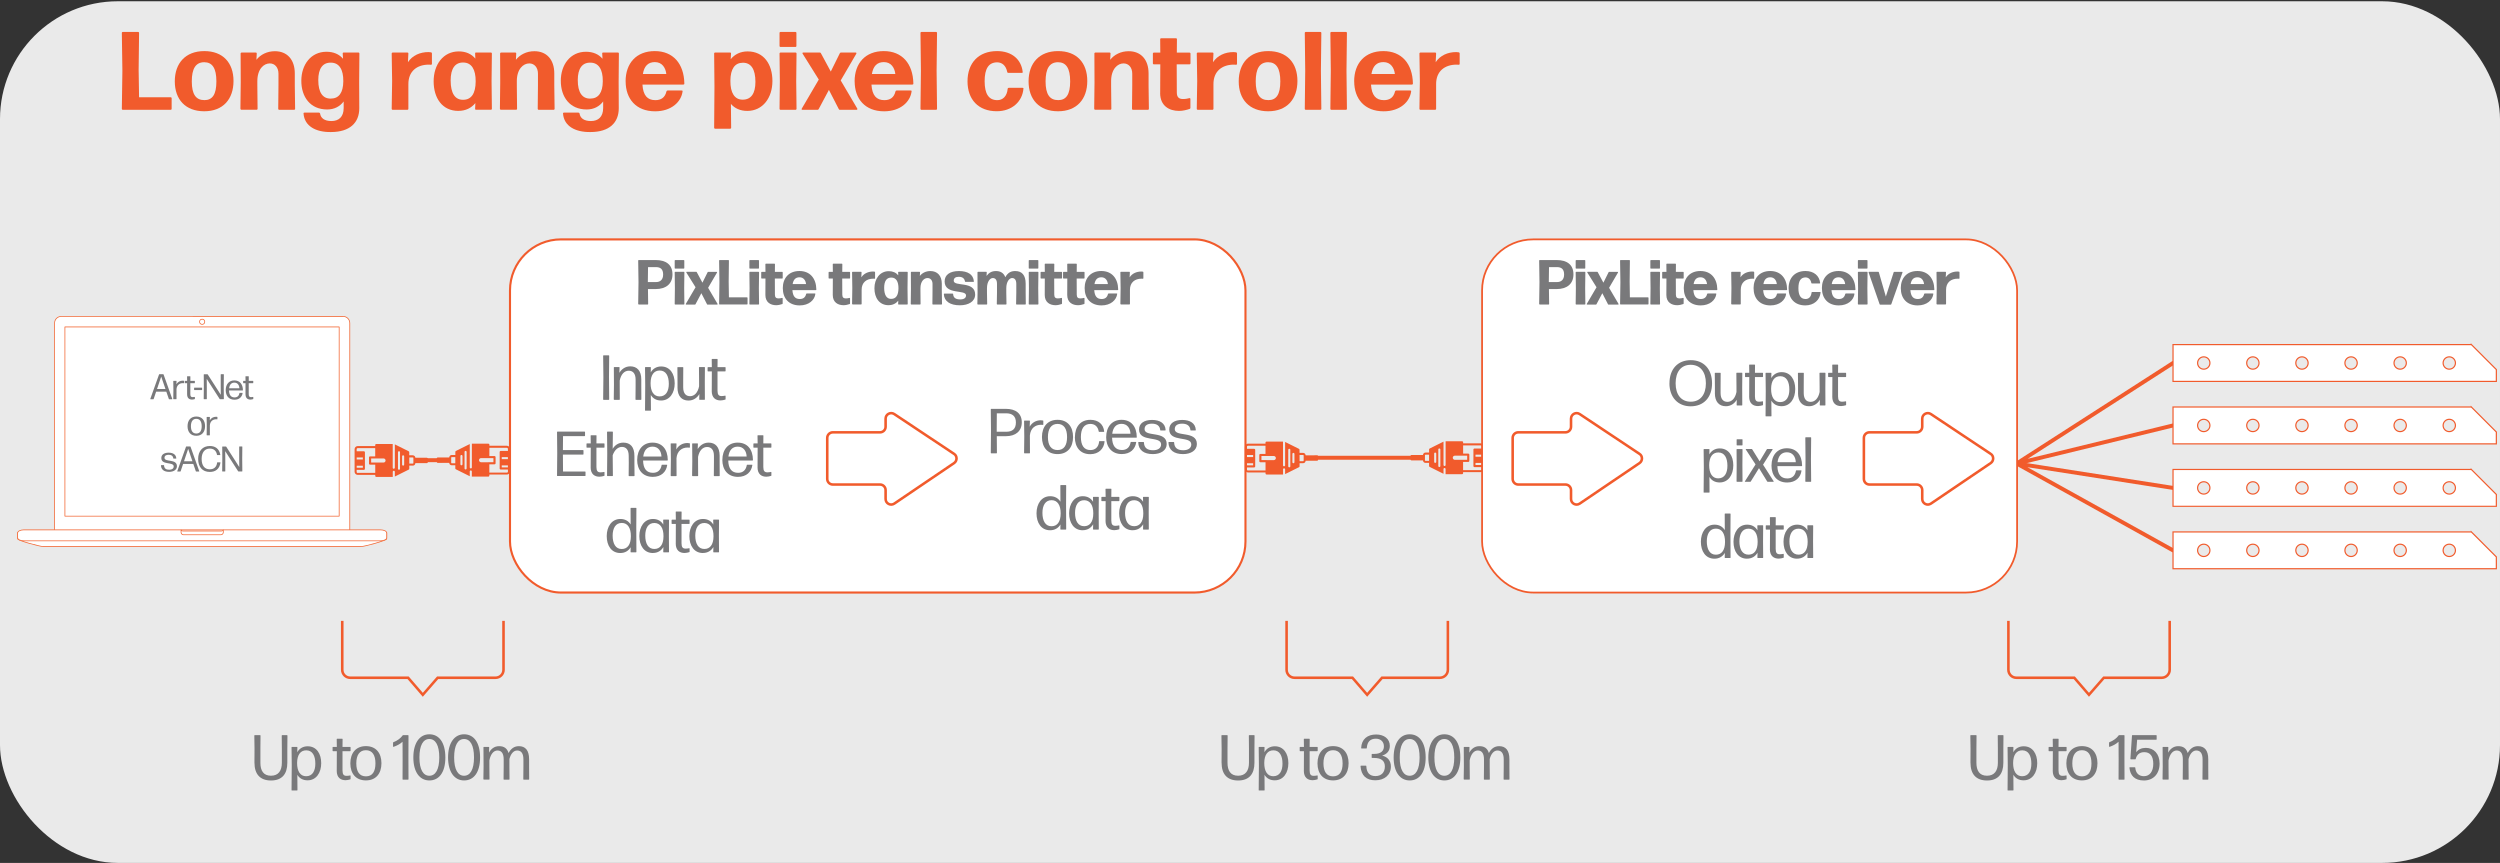 <svg viewBox="0 0 629.32 217.22" xmlns="http://www.w3.org/2000/svg">
  <rect x="0" y="0" width="629.32" height="217.22" fill="#333333" stroke="none"/>
  <defs>
    <style>
      .cls-1, .cls-2, .cls-3 {
        fill-rule: evenodd;
      }

      .cls-1, .cls-4 {
        fill: #f15b2c;
      }

      .cls-5 {
        stroke: #f26632;
        stroke-linejoin: round;
        stroke-width: .19px;
      }

      .cls-5, .cls-2, .cls-6, .cls-7 {
        fill: #fff;
      }

      .cls-5, .cls-3 {
        stroke-linecap: round;
      }

      .cls-2 {
        stroke-width: .3px;
      }

      .cls-2, .cls-8, .cls-6, .cls-9, .cls-3, .cls-7 {
        stroke: #f15b2c;
      }

      .cls-2, .cls-9, .cls-3 {
        stroke-miterlimit: 10;
      }

      .cls-8 {
        stroke-width: .65px;
      }

      .cls-8, .cls-9, .cls-3 {
        fill: none;
      }

      .cls-10 {
        fill: #79797b;
      }

      .cls-6 {
        stroke-width: .45px;
      }

      .cls-11 {
        fill: #eaeaea;
      }

      .cls-7 {
        stroke-width: .53px;
      }
    </style>
  </defs>
  <g id="Background_To_be_deleted">
    <rect ry="29.66" rx="29.66" height="216.9" width="629.32" y=".32" class="cls-11"></rect>
  </g>
  <g id="Diagrams">
    <rect ry="12.85" rx="12.85" height="88.9" width="185.14" y="60.26" x="128.38" class="cls-7"></rect>
    <g>
      <path d="m30.67,27.39l.14-9.55-.14-9.55c0-.14.11-.25.25-.25h3.84c.14,0,.25.11.25.25l-.11,9.3.11,6.89h7.95c.14,0,.25.11.25.25v2.66c0,.14-.11.25-.25.25h-12.04c-.14,0-.25-.11-.25-.25Z" class="cls-4"></path>
      <path d="m44,20.48c0-4.59,2.72-7.62,7.42-7.62s7.36,2.94,7.36,7.53-2.66,7.62-7.36,7.62-7.42-2.94-7.42-7.53Zm7.42,4.73c2.07,0,3.05-1.43,3.05-4.73s-1.01-4.82-3.08-4.82c-2.13.03-3.11,1.6-3.11,4.84s1.04,4.7,3.14,4.7Z" class="cls-4"></path>
      <path d="m60.52,27.39l.08-6.66-.03-7.25c0-.14.11-.25.25-.25h3.56c.17,0,.25.08.25.25l-.08,1.57c.98-1.26,2.63-2.16,4.65-2.16,3.05,0,5.01,2.07,5.01,5.6v3.02l.08,5.88c0,.14-.11.25-.25.25h-3.75c-.14,0-.25-.11-.25-.25l.06-5.88v-2.97c0-1.57-.92-2.58-2.18-2.58-1.51,0-3.14,1.4-3.14,4.48v1.06l.06,5.88c0,.14-.11.25-.25.25h-3.81c-.14,0-.25-.11-.25-.25Z" class="cls-4"></path>
      <path d="m76.4,28.6c0-.17.08-.25.25-.25h3.64c.14,0,.25.08.28.22.17,1.2,1.15,1.9,2.86,1.9,1.82,0,3.08-1.01,3.08-3.28v-1.65c-.95,1.26-2.35,2.02-4.14,2.02-4.28,0-6.52-3.16-6.52-7.22s2.41-7.31,6.33-7.31c1.79,0,3.19.62,4.17,1.76l-.08-1.32c0-.17.08-.25.25-.25h3.7c.14,0,.25.11.25.25l-.06,7.17.03,6.61c0,3.64-2.38,5.99-7.14,5.99-3.78.06-6.66-1.48-6.89-4.65Zm6.86-3.78c2.04,0,3.14-1.46,3.16-4.37.03-3-1.06-4.65-3.08-4.68-2.13-.06-3.22,1.51-3.22,4.4,0,3.11,1.12,4.68,3.14,4.65Z" class="cls-4"></path>
      <path d="m98.6,27.39l.11-6.97-.11-6.94c0-.14.11-.25.25-.25h3.7c.17,0,.25.08.25.25l-.11,2.18c1.12-1.71,3.05-2.55,5.15-2.55.22,0,.48.03.67.06.14.03.22.14.22.28v2.6c0,.17-.08.25-.25.25-.17-.03-.36-.03-.53-.03-2.97,0-5.18,1.65-5.15,4.96v6.16c0,.14-.11.25-.25.25h-3.7c-.14,0-.25-.11-.25-.25Z" class="cls-4"></path>
      <path d="m115.4,27.92c-4.09,0-6.24-3.25-6.24-7.45s2.41-7.53,6.33-7.53c1.79,0,3.19.64,4.17,1.82l-.06-1.29c0-.17.06-.25.22-.25h3.75c.14,0,.25.11.25.25l-.08,6.97.08,6.94c0,.14-.11.25-.25.25h-3.72c-.17,0-.25-.08-.25-.25l.06-1.43c-1.01,1.23-2.44,1.96-4.26,1.96Zm1.18-2.8c2.04,0,3.14-1.54,3.16-4.59.03-3.08-1.06-4.76-3.08-4.79-2.13-.06-3.22,1.54-3.22,4.51,0,3.25,1.12,4.9,3.14,4.87Z" class="cls-4"></path>
      <path d="m125.84,27.39l.08-6.66-.03-7.25c0-.14.11-.25.25-.25h3.56c.17,0,.25.08.25.25l-.08,1.57c.98-1.26,2.63-2.16,4.65-2.16,3.05,0,5.01,2.07,5.01,5.6v3.02l.08,5.88c0,.14-.11.25-.25.25h-3.75c-.14,0-.25-.11-.25-.25l.06-5.88v-2.97c0-1.57-.92-2.58-2.18-2.58-1.51,0-3.14,1.4-3.14,4.48v1.06l.06,5.88c0,.14-.11.25-.25.25h-3.81c-.14,0-.25-.11-.25-.25Z" class="cls-4"></path>
      <path d="m141.72,28.6c0-.17.08-.25.25-.25h3.64c.14,0,.25.08.28.22.17,1.2,1.15,1.9,2.86,1.9,1.82,0,3.08-1.01,3.08-3.28v-1.65c-.95,1.26-2.35,2.02-4.14,2.02-4.28,0-6.52-3.16-6.52-7.22s2.41-7.31,6.33-7.31c1.79,0,3.19.62,4.17,1.76l-.08-1.32c0-.17.08-.25.25-.25h3.7c.14,0,.25.11.25.25l-.06,7.17.03,6.61c0,3.64-2.38,5.99-7.14,5.99-3.78.06-6.66-1.48-6.89-4.65Zm6.86-3.78c2.04,0,3.14-1.46,3.16-4.37.03-3-1.06-4.65-3.08-4.68-2.13-.06-3.22,1.51-3.22,4.4,0,3.11,1.12,4.68,3.14,4.65Z" class="cls-4"></path>
      <path d="m157.48,20.48c0-4.59,2.74-7.62,7.34-7.62s7.36,3.14,7.45,8.18c0,.17-.11.25-.25.25h-10.3c.17,2.72,1.23,3.92,3.25,3.92,1.43,0,2.44-.64,2.8-2.21.06-.14.14-.22.28-.22h3.53c.17,0,.28.06.25.17-.31,2.69-2.83,5.07-6.92,5.07-4.82,0-7.42-3.16-7.42-7.53Zm10.25-1.85c-.17-1.54-1.04-3-2.88-3-1.71,0-2.69,1.01-3.02,3h5.91Z" class="cls-4"></path>
      <path d="m179.77,32.15l.08-10.36-.08-8.32c0-.14.11-.25.25-.25h3.75c.17,0,.25.08.25.25l-.08,1.43c1.01-1.23,2.44-1.96,4.26-1.96,4.09,0,6.24,3.25,6.24,7.45s-2.41,7.53-6.33,7.53c-1.74,0-3.14-.62-4.12-1.76l.06,5.99c0,.14-.11.25-.25.25h-3.78c-.14,0-.25-.11-.25-.25Zm7.17-7.06c2.13,0,3.22-1.54,3.22-4.48,0-3.19-1.09-4.82-3.14-4.82s-3.14,1.54-3.16,4.54c-.03,3.05,1.06,4.76,3.08,4.76Z" class="cls-4"></path>
      <path d="m196.23,11.57v-3.28c0-.14.11-.25.25-.25h3.75c.14,0,.25.11.25.25v3.28c0,.14-.11.25-.25.25h-3.75c-.14,0-.25-.11-.25-.25Zm0,15.82l.08-6.94-.08-6.97c0-.14.11-.25.25-.25h3.78c.14,0,.25.11.25.25l-.08,6.97.08,6.94c0,.14-.11.25-.25.25h-3.78c-.14,0-.25-.11-.25-.25Z" class="cls-4"></path>
      <path d="m201.83,27.34l4.28-7.31-4.06-6.5c-.11-.2-.03-.31.17-.31h4.14c.14,0,.22.06.28.17l2.49,4.62,2.27-4.59c.06-.11.14-.2.28-.2h3.7c.2,0,.25.14.17.31l-3.92,6.72,4.17,7.08c.08.17,0,.31-.2.31h-4.17c-.14,0-.22-.03-.28-.17l-2.49-4.84-2.58,4.84c-.06.11-.14.17-.28.17h-3.81c-.2,0-.25-.14-.17-.31Z" class="cls-4"></path>
      <path d="m215.13,20.48c0-4.59,2.74-7.62,7.34-7.62s7.36,3.14,7.45,8.18c0,.17-.11.25-.25.25h-10.3c.17,2.72,1.23,3.92,3.25,3.92,1.43,0,2.44-.64,2.8-2.21.06-.14.14-.22.28-.22h3.53c.17,0,.28.06.25.17-.31,2.69-2.83,5.07-6.92,5.07-4.82,0-7.42-3.16-7.42-7.53Zm10.25-1.85c-.17-1.54-1.04-3-2.88-3-1.71,0-2.69,1.01-3.02,3h5.91Z" class="cls-4"></path>
      <path d="m231.71,27.39l.11-9.55-.11-9.55c0-.14.11-.25.25-.25h3.67c.14,0,.25.11.25.25l-.11,9.55.11,9.55c0,.14-.11.25-.25.25h-3.67c-.14,0-.25-.11-.25-.25Z" class="cls-4"></path>
      <path d="m243.55,20.48c0-4.59,2.74-7.62,7.45-7.62,3.7,0,6.1,2.1,6.44,5.24.03.17-.06.25-.22.25h-3.42c-.14,0-.22-.08-.25-.22-.31-1.65-1.34-2.44-2.55-2.44-2.13.03-3.14,1.57-3.14,4.76s1.04,4.73,3.14,4.76c1.43.03,2.49-.98,2.66-2.86.03-.17.14-.25.28-.25h3.47c.17,0,.25.08.22.22-.28,3.3-2.94,5.68-6.72,5.68-4.62,0-7.36-2.94-7.36-7.53Z" class="cls-4"></path>
      <path d="m258.92,20.48c0-4.59,2.72-7.62,7.42-7.62s7.36,2.94,7.36,7.53-2.66,7.62-7.36,7.62-7.42-2.94-7.42-7.53Zm7.42,4.73c2.07,0,3.05-1.43,3.05-4.73s-1.01-4.82-3.08-4.82c-2.13.03-3.11,1.6-3.11,4.84s1.04,4.7,3.14,4.7Z" class="cls-4"></path>
      <path d="m275.44,27.39l.08-6.66-.03-7.25c0-.14.11-.25.25-.25h3.56c.17,0,.25.08.25.25l-.08,1.57c.98-1.26,2.63-2.16,4.65-2.16,3.05,0,5.01,2.07,5.01,5.6v3.02l.08,5.88c0,.14-.11.25-.25.25h-3.75c-.14,0-.25-.11-.25-.25l.06-5.88v-2.97c0-1.57-.92-2.58-2.18-2.58-1.51,0-3.14,1.4-3.14,4.48v1.06l.06,5.88c0,.14-.11.25-.25.25h-3.81c-.14,0-.25-.11-.25-.25Z" class="cls-4"></path>
      <path d="m292.05,23.42l.03-7.22h-1.62c-.14,0-.25-.11-.25-.25v-2.46c0-.14.11-.25.25-.25h1.62l-.03-3.36c0-.14.11-.25.25-.25h3.72c.14,0,.25.11.25.25l-.03,3.36h3.19c.14,0,.25.11.25.25v2.46c0,.14-.11.25-.25.25h-3.22l.03,7.11c0,1.23.62,1.62,1.54,1.62.67,0,1.18-.11,1.6-.22.17-.06.28.06.28.22v2.21c0,.14-.06.25-.2.28-.81.28-1.76.5-2.66.5-2.44,0-4.76-1.23-4.76-4.51Z" class="cls-4"></path>
      <path d="m301.26,27.39l.11-6.97-.11-6.94c0-.14.11-.25.25-.25h3.7c.17,0,.25.08.25.25l-.11,2.18c1.12-1.71,3.05-2.55,5.15-2.55.22,0,.48.03.67.06.14.03.22.14.22.28v2.6c0,.17-.08.25-.25.25-.17-.03-.36-.03-.53-.03-2.97,0-5.18,1.65-5.15,4.96v6.16c0,.14-.11.25-.25.25h-3.7c-.14,0-.25-.11-.25-.25Z" class="cls-4"></path>
      <path d="m311.82,20.48c0-4.59,2.72-7.62,7.42-7.62s7.36,2.94,7.36,7.53-2.66,7.62-7.36,7.62-7.42-2.94-7.42-7.53Zm7.42,4.73c2.07,0,3.05-1.43,3.05-4.73s-1.01-4.82-3.08-4.82c-2.13.03-3.11,1.6-3.11,4.84s1.04,4.7,3.14,4.7Z" class="cls-4"></path>
      <path d="m328.45,27.39l.11-9.55-.11-9.55c0-.14.11-.25.25-.25h3.67c.14,0,.25.11.25.25l-.11,9.55.11,9.55c0,.14-.11.25-.25.25h-3.67c-.14,0-.25-.11-.25-.25Z" class="cls-4"></path>
      <path d="m334.89,27.39l.11-9.55-.11-9.55c0-.14.11-.25.25-.25h3.67c.14,0,.25.11.25.25l-.11,9.55.11,9.55c0,.14-.11.25-.25.25h-3.67c-.14,0-.25-.11-.25-.25Z" class="cls-4"></path>
      <path d="m340.88,20.48c0-4.59,2.74-7.62,7.34-7.62s7.36,3.14,7.45,8.18c0,.17-.11.25-.25.25h-10.3c.17,2.72,1.23,3.92,3.25,3.92,1.43,0,2.44-.64,2.8-2.21.06-.14.14-.22.28-.22h3.53c.17,0,.28.06.25.17-.31,2.69-2.83,5.07-6.92,5.07-4.82,0-7.42-3.16-7.42-7.53Zm10.25-1.85c-.17-1.54-1.04-3-2.88-3-1.71,0-2.69,1.01-3.02,3h5.91Z" class="cls-4"></path>
      <path d="m357.31,27.39l.11-6.97-.11-6.94c0-.14.11-.25.25-.25h3.7c.17,0,.25.08.25.25l-.11,2.18c1.12-1.71,3.05-2.55,5.15-2.55.22,0,.48.03.67.06.14.03.22.14.22.28v2.6c0,.17-.08.25-.25.25-.17-.03-.36-.03-.53-.03-2.97,0-5.18,1.65-5.15,4.96v6.16c0,.14-.11.25-.25.25h-3.7c-.14,0-.25-.11-.25-.25Z" class="cls-4"></path>
    </g>
    <g>
      <g>
        <g>
          <path d="m88.05,135.01v-53.68c0-.93-.75-1.68-1.68-1.68H15.42c-.93,0-1.68.75-1.68,1.68v53.68h74.32Z" class="cls-5"></path>
          <rect height="47.63" width="69.04" y="82.3" x="16.34" class="cls-5"></rect>
          <g>
            <path d="m4.44,134.03v1.61c0,.43,5.63,1.94,6.41,1.94h80.09c.77,0,6.41-1.51,6.41-1.94v-1.61H4.44Z" class="cls-5"></path>
            <path d="m97.35,135.35c0,.44-.69.79-1.55.79H5.99c-.86,0-1.55-.35-1.55-.79v-1.18c0-.44.69-.79,1.55-.79h89.81c.86,0,1.55.35,1.55.79v1.18Z" class="cls-5"></path>
          </g>
          <path d="m55.7,133.67h-9.61c-.22,0-.4-.11-.51-.25v.58c0,.34.28.62.62.62h9.39c.34,0,.62-.28.62-.62v-.58c-.11.15-.29.25-.51.25Z" class="cls-5"></path>
        </g>
        <circle r=".65" cy="81" cx="50.89" class="cls-5"></circle>
      </g>
      <g>
        <path d="m37.83,100.43l2.21-6.18s.04-.05.07-.05h.99s.06.03.07.05l2.2,6.18s0,.07-.05.07h-.74s-.06-.03-.07-.05l-.64-1.85h-2.57l-.62,1.85s-.04.05-.07.05h-.72s-.07-.04-.05-.07Zm3.82-2.51l-1.07-3.12-1.05,3.12h2.12Z" class="cls-10"></path>
        <path d="m43.62,100.44l.03-2.3-.03-2.21s.03-.06.06-.06h.7s.06.03.06.06l-.04.8c.33-.59.93-.91,1.58-.91.11,0,.21,0,.3.04.04,0,.05.03.05.06v.5s-.03.06-.07.05c-.07,0-.17-.02-.26-.02-.79,0-1.49.48-1.57,1.51v2.47s-.02.06-.05.06h-.7s-.06-.03-.06-.06Z" class="cls-10"></path>
        <path d="m47.1,99.23v-2.76s-.53,0-.53,0c-.04,0-.06-.03-.06-.06v-.48s.03-.06.06-.06h.54l-.02-1.1s.03-.06.06-.06h.71s.06.03.06.06v1.1s1.07,0,1.07,0c.04,0,.06.03.06.06v.48s-.03.06-.06.06h-1.08v2.75c0,.58.19.75.59.75.18,0,.36-.03.49-.05.04,0,.07,0,.07.05v.44s-.02.05-.04.06c-.2.05-.44.12-.67.12-.68,0-1.25-.34-1.25-1.35Z" class="cls-10"></path>
        <path d="m48.86,98.13v-.49s.03-.06.06-.06h1.9s.06.03.06.06v.49s-.03.06-.06.06h-1.9s-.06-.03-.06-.06Z" class="cls-10"></path>
        <path d="m51.28,100.44l.03-3.14-.02-3.03s.03-.06.06-.06h.87s.05,0,.07.04l3.29,5.13-.02-2.11v-3.01s.02-.06.05-.06h.68s.06.03.06.06l-.03,3.03.03,3.14s-.03.06-.06.06h-.92s-.05,0-.07-.04l-3.26-5.07.02,2.1v2.95s-.02.06-.05.06h-.68s-.06-.03-.06-.06Z" class="cls-10"></path>
        <path d="m56.82,98.2c0-1.45.82-2.44,2.17-2.44s2.14.93,2.16,2.47c0,.04-.03.06-.06.06h-3.44c.03,1.14.49,1.75,1.4,1.75.69,0,1.11-.39,1.23-1.09,0-.04.03-.05.06-.05h.67s.07.02.06.05c-.14.96-.84,1.67-2.04,1.67-1.44,0-2.21-1-2.21-2.41Zm3.44-.47c-.03-.77-.44-1.41-1.26-1.41-.76,0-1.21.51-1.32,1.41h2.58Z" class="cls-10"></path>
        <path d="m61.8,99.23v-2.76s-.53,0-.53,0c-.04,0-.06-.03-.06-.06v-.48s.03-.06.06-.06h.54l-.02-1.1s.03-.06.06-.06h.71s.06.03.06.06v1.1s1.07,0,1.07,0c.04,0,.06.03.06.06v.48s-.03.06-.06.06h-1.08v2.75c0,.58.19.75.59.75.18,0,.36-.03.49-.05.04,0,.07,0,.07.05v.44s-.02.05-.04.06c-.2.05-.44.12-.67.12-.68,0-1.25-.34-1.25-1.35Z" class="cls-10"></path>
        <path d="m47.21,107.29c0-1.47.8-2.44,2.21-2.44s2.2.96,2.2,2.42-.78,2.43-2.2,2.43-2.21-.96-2.21-2.41Zm2.21,1.84c.91,0,1.35-.67,1.35-1.84s-.45-1.86-1.35-1.86-1.36.69-1.36,1.86.45,1.84,1.36,1.84Z" class="cls-10"></path>
        <path d="m52.02,109.53l.03-2.3-.03-2.21s.03-.06.06-.06h.7s.06.03.06.06l-.04.8c.33-.59.93-.91,1.58-.91.11,0,.21,0,.3.04.04,0,.05.03.05.06v.5s-.03.06-.07.05c-.07,0-.17-.02-.26-.02-.79,0-1.49.48-1.57,1.51v2.47s-.02.06-.05.06h-.7s-.06-.03-.06-.06Z" class="cls-10"></path>
        <path d="m40.51,117.14s.03-.06.06-.06h.67s.06.02.06.06c.03.77.47,1.11,1.3,1.11.68,0,1.13-.3,1.13-.83,0-1.25-3.12-.25-3.12-2.12,0-.88.74-1.35,1.84-1.35s1.87.46,1.93,1.43c0,.04-.03.06-.06.06h-.64s-.06-.02-.06-.06c-.05-.61-.5-.9-1.17-.9-.64,0-1.04.24-1.04.77,0,1.17,3.13.16,3.13,2.11,0,.9-.85,1.42-1.96,1.42-1.24,0-2.03-.55-2.06-1.65Z" class="cls-10"></path>
        <path d="m44.62,118.62l2.21-6.18s.04-.05.07-.05h.99s.06.03.07.05l2.2,6.18s0,.07-.05.07h-.74s-.06-.03-.07-.05l-.64-1.85h-2.57l-.62,1.85s-.04.05-.07.05h-.72s-.07-.04-.05-.07Zm3.82-2.51l-1.07-3.12-1.05,3.12h2.12Z" class="cls-10"></path>
        <path d="m49.88,115.53c0-1.99,1.12-3.26,2.94-3.26,1.26,0,2.34.58,2.64,2.21,0,.04-.03.07-.06.07h-.71s-.05-.02-.06-.05c-.19-1.09-.88-1.58-1.82-1.58-1.31,0-2.05,1.03-2.05,2.6,0,1.73.77,2.62,2.05,2.62,1.04,0,1.73-.59,1.85-1.7,0-.05.04-.06.07-.06h.71s.07.03.06.08c-.24,1.59-1.25,2.34-2.68,2.34-1.85,0-2.94-1.23-2.94-3.28Z" class="cls-10"></path>
        <path d="m55.93,118.63l.03-3.14-.02-3.03s.03-.06.06-.06h.87s.05,0,.07.04l3.29,5.13-.02-2.11v-3.01s.02-.06.05-.06h.68s.06.03.06.06l-.03,3.03.03,3.14s-.03.06-.06.06h-.92s-.05,0-.07-.04l-3.26-5.07.02,2.1v2.95s-.02.06-.05.06h-.68s-.06-.03-.06-.06Z" class="cls-10"></path>
      </g>
    </g>
    <path d="m126.75,156.29v12.32c0,1.1-.9,2-2,2h-14.58s-3.74,4.29-3.74,4.29l-3.7-4.29h-14.58c-1.1,0-2-.9-2-2v-12.32" class="cls-8"></path>
    <path d="m364.47,156.29v12.32c0,1.1-.9,2-2,2h-14.58s-3.74,4.29-3.74,4.29l-3.7-4.29h-14.58c-1.1,0-2-.9-2-2v-12.32" class="cls-8"></path>
    <path d="m546.17,156.29v12.32c0,1.1-.9,2-2,2h-14.58s-3.74,4.29-3.74,4.29l-3.7-4.29h-14.58c-1.1,0-2-.9-2-2v-12.32" class="cls-8"></path>
    <polyline points="547.01 107.1 507.66 116.68 547.01 91.38" class="cls-3"></polyline>
    <polyline points="547.01 138.54 507.66 116.68 547.01 122.82" class="cls-3"></polyline>
    <path d="m89.26,118.78h0v-5.71c0-.43.35-.78.78-.78h4.41s0-.26,0-.26c0-.15.12-.26.26-.26h4.15v5.97c0,.14.12.26.26.26.07,0,.14-.03.19-.08.05-.05.08-.11.08-.19v-5.87l3.49,1.74c.09.04.14.14.14.23v.78h.9c.17,0,.34.07.46.19.09.09.17.3.19.43h2.87c.07,0,.14.03.19.08.05.05.08.12.08.19l-.02.84c0,.07-.03.13-.07.18h0s0,0,0,0h0s0,0,0,0h0s0,0,0,0h0s0,0,0,0c-.05.04-.11.07-.18.07h-2.87c-.03.13-.09.34-.18.43-.12.12-.28.19-.46.19h-.9v.78c0,.07-.03.14-.08.18-.02.02-.04.04-.07.05l-3.49,1.74v-1.2c0-.14-.12-.26-.26-.26s-.26.12-.26.26v1.3h-4.15c-.14,0-.26-.12-.26-.26v-.26h-4.41c-.18,0-.34-.06-.47-.16l-.16-.16c-.1-.13-.16-.29-.16-.47h0Zm14.67-2.08c.07,0,.13-.06.13-.13v-1.29s-.02-.08-.04-.09c-.01-.01-.05-.04-.09-.04h-.9v1.55h.9Zm-2.46.52c.07,0,.14-.03.19-.08s.08-.11.08-.19v-2.08c0-.14-.12-.26-.26-.26-.14,0-.26.12-.26.26v2.08c0,.14.12.26.26.26h0Zm-1.04,1.04c.07,0,.14-.03.19-.08s.08-.11.08-.19v-4.15c0-.15-.12-.26-.26-.26-.14,0-.26.12-.26.26v4.15c0,.15.12.26.26.26h0Zm-10.64-.52h1.55v-.51h-1.55v.51h0Zm0-2.59v.51h1.55v-.51h-1.55Zm4.93,1.29h1.82c.28,0,.52-.24.52-.52,0-.14-.05-.27-.15-.37-.1-.1-.23-.15-.37-.15h-3.11v1.03h1.3Zm-4.67,2.6h4.41v-2.07h-1.3c-.07,0-.14-.03-.19-.08-.05-.05-.08-.12-.08-.19v-1.56c0-.14.12-.26.26-.26h1.3s0-2.07,0-2.07h-4.41c-.14,0-.26.12-.26.26v.52h1.81c.07,0,.14.03.19.08.05.05.08.12.08.19v4.15c0,.07-.03.14-.08.19-.05.05-.12.08-.19.08h-1.81v.52c0,.14.12.26.26.26h0Z" class="cls-1"></path>
    <g>
      <path d="m151.83,100.54l.06-5.6-.06-5.38c0-.06.05-.11.11-.11h1.3c.06,0,.11.05.11.11l-.05,5.38.05,5.6c0,.06-.05.11-.11.11h-1.3c-.06,0-.11-.05-.11-.11Z" class="cls-10"></path>
      <path d="m154.5,100.54l.05-3.63-.03-4.39c0-.06.05-.11.11-.11h1.22c.06,0,.11.05.11.11l-.05,1.33c.51-.85,1.44-1.63,2.75-1.63,1.7,0,2.77,1.12,2.77,3.28v1.63l.02,3.41c0,.06-.05.11-.11.11h-1.26c-.06,0-.11-.05-.11-.11l.03-3.41v-1.58c0-1.54-.7-2.23-1.73-2.23-1.09,0-1.95.88-2.27,2.48v1.33l.02,3.41c0,.06-.05.11-.11.11h-1.28c-.06,0-.11-.05-.11-.11Z" class="cls-10"></path>
      <path d="m162.37,103.26l.05-6.23-.05-4.51c0-.06.05-.11.11-.11h1.25c.06,0,.11.05.11.11l-.03,1.22c.54-.93,1.44-1.49,2.62-1.49,2.23,0,3.41,1.86,3.41,4.26s-1.25,4.31-3.43,4.31c-1.15,0-2.03-.48-2.58-1.39l.03,3.84c0,.06-.05.11-.11.11h-1.28c-.06,0-.11-.05-.11-.11Zm3.67-3.47c1.58,0,2.32-1.31,2.32-3.17,0-1.98-.72-3.35-2.29-3.35-1.41,0-2.29,1.07-2.3,3.19s.82,3.33,2.27,3.33Z" class="cls-10"></path>
      <path d="m170.55,97.56v-1.63l-.03-3.41c0-.06.05-.11.11-.11h1.26c.06,0,.11.05.11.11l-.02,3.41v1.58c0,1.54.7,2.22,1.73,2.22,1.09,0,1.95-.88,2.27-2.48v-1.33l-.03-3.41c0-.06.05-.11.11-.11h1.28c.06,0,.11.05.11.11l-.03,3.63.02,4.39c0,.06-.05.11-.11.11h-1.2c-.06,0-.11-.05-.11-.11l.03-1.33c-.5.85-1.42,1.63-2.74,1.63-1.7,0-2.77-1.12-2.77-3.28Z" class="cls-10"></path>
      <path d="m179.17,98.4l.02-4.91h-.96c-.06,0-.11-.05-.11-.11v-.85c0-.06.05-.11.11-.11h.96l-.03-1.95c0-.06.05-.11.11-.11h1.26c.06,0,.11.05.11.11l-.02,1.95h1.92c.06,0,.11.05.11.11v.85c0,.06-.05.11-.11.11h-1.92v4.88c0,1.02.34,1.33,1.04,1.33.32,0,.64-.05.86-.1.08-.02.13.02.13.1v.78c0,.06-.03.1-.08.11-.35.1-.79.21-1.18.21-1.2,0-2.23-.61-2.23-2.4Z" class="cls-10"></path>
      <path d="m140.22,119.74l.05-5.68-.05-5.3c0-.06.05-.11.11-.11h6.83c.06,0,.11.05.11.11v.91c0,.06-.05.11-.11.11h-5.43l-.03,3.52h5.07c.06,0,.11.05.11.11v.91c0,.06-.05.11-.11.11h-5.07l.03,4.27h5.55c.06,0,.11.05.11.11v.91c0,.06-.05.11-.11.11h-6.96c-.06,0-.11-.05-.11-.11Z" class="cls-10"></path>
      <path d="m148.69,117.6l.02-4.91h-.96c-.06,0-.11-.05-.11-.11v-.85c0-.06.05-.11.11-.11h.96l-.03-1.95c0-.06.05-.11.11-.11h1.26c.06,0,.11.05.11.11l-.02,1.95h1.92c.06,0,.11.05.11.11v.85c0,.06-.05.11-.11.11h-1.92v4.88c0,1.02.34,1.33,1.04,1.33.32,0,.64-.05.86-.1.08-.02.13.02.13.1v.78c0,.06-.03.1-.08.11-.35.1-.79.21-1.18.21-1.2,0-2.23-.61-2.23-2.4Z" class="cls-10"></path>
      <path d="m152.81,119.74l.05-5.57-.05-5.41c0-.06.05-.11.11-.11h1.25c.06,0,.11.05.11.11l-.05,4.23c.51-.86,1.39-1.57,2.67-1.57,1.76,0,2.83,1.07,2.8,3.44v1.65l.03,3.23c0,.06-.05.11-.11.11h-1.26c-.06,0-.11-.05-.11-.11l.03-3.22-.02-1.78c0-1.58-.72-2.24-1.71-2.24s-1.87.8-2.32,2.11l.05,5.12c0,.06-.05.11-.11.11h-1.25c-.06,0-.11-.05-.11-.11Z" class="cls-10"></path>
      <path d="m160.4,115.76c0-2.58,1.46-4.34,3.86-4.34s3.81,1.65,3.84,4.39c0,.06-.05.11-.11.11h-6.11c.05,2.03.86,3.1,2.48,3.1,1.23,0,1.97-.69,2.19-1.94.02-.06.05-.1.11-.1h1.18c.06,0,.13.03.11.1-.24,1.71-1.49,2.96-3.62,2.96-2.56,0-3.94-1.78-3.94-4.29Zm6.11-.83c-.05-1.36-.78-2.5-2.24-2.5-1.36,0-2.16.91-2.35,2.5h4.59Z" class="cls-10"></path>
      <path d="m168.83,119.74l.05-4.1-.05-3.92c0-.06.05-.11.11-.11h1.25c.06,0,.11.05.11.11l-.06,1.42c.59-1.06,1.65-1.62,2.8-1.62.19,0,.37.02.53.06.06,0,.1.05.1.11v.9c0,.08-.05.11-.13.1-.13-.02-.3-.03-.46-.03-1.41,0-2.64.85-2.79,2.69l.02,4.39c0,.06-.05.11-.11.11h-1.25c-.06,0-.11-.05-.11-.11Z" class="cls-10"></path>
      <path d="m174.22,119.74l.05-3.63-.03-4.39c0-.06.05-.11.11-.11h1.22c.06,0,.11.05.11.11l-.05,1.33c.51-.85,1.44-1.63,2.75-1.63,1.7,0,2.77,1.12,2.77,3.28v1.63l.02,3.41c0,.06-.05.11-.11.11h-1.26c-.06,0-.11-.05-.11-.11l.03-3.41v-1.58c0-1.54-.7-2.23-1.73-2.23-1.09,0-1.95.88-2.27,2.48v1.33l.02,3.41c0,.06-.05.11-.11.11h-1.28c-.06,0-.11-.05-.11-.11Z" class="cls-10"></path>
      <path d="m181.84,115.76c0-2.58,1.46-4.34,3.86-4.34s3.81,1.65,3.84,4.39c0,.06-.05.11-.11.11h-6.11c.05,2.03.86,3.1,2.48,3.1,1.23,0,1.97-.69,2.19-1.94.02-.06.05-.1.11-.1h1.18c.06,0,.13.03.11.1-.24,1.71-1.49,2.96-3.62,2.96-2.56,0-3.94-1.78-3.94-4.29Zm6.11-.83c-.05-1.36-.78-2.5-2.24-2.5-1.36,0-2.16.91-2.35,2.5h4.59Z" class="cls-10"></path>
      <path d="m190.7,117.6l.02-4.91h-.96c-.06,0-.11-.05-.11-.11v-.85c0-.06.05-.11.11-.11h.96l-.03-1.95c0-.06.05-.11.11-.11h1.26c.06,0,.11.05.11.11l-.02,1.95h1.92c.06,0,.11.05.11.11v.85c0,.06-.05.11-.11.11h-1.92v4.88c0,1.02.34,1.33,1.04,1.33.32,0,.64-.05.86-.1.08-.02.13.02.13.1v.78c0,.06-.03.1-.08.11-.35.1-.78.21-1.18.21-1.2,0-2.23-.61-2.23-2.4Z" class="cls-10"></path>
      <path d="m156.14,139.21c-2.22,0-3.41-1.86-3.41-4.26s1.26-4.31,3.44-4.31c1.14,0,2.02.48,2.58,1.38l-.02-4.07c0-.06.05-.11.11-.11h1.25c.06,0,.11.05.11.11l-.03,4.82.03,6.16c0,.06-.05.11-.11.11h-1.25c-.06,0-.11-.05-.11-.11l.03-1.18c-.54.91-1.44,1.46-2.62,1.46Zm.37-1.01c1.41,0,2.29-1.07,2.3-3.2.02-2.11-.82-3.36-2.27-3.36-1.58-.02-2.32,1.33-2.32,3.2,0,1.98.74,3.38,2.29,3.36Z" class="cls-10"></path>
      <path d="m164.35,139.21c-2.22,0-3.41-1.87-3.41-4.26s1.26-4.31,3.44-4.31c1.15,0,2.05.5,2.59,1.41l-.03-1.14c0-.06.05-.11.11-.11h1.25c.06,0,.11.05.11.11l-.03,3.92.03,4.1c0,.06-.05.11-.11.11h-1.23c-.06,0-.11-.05-.11-.11l.03-1.22c-.56.93-1.44,1.49-2.64,1.49Zm.37-1.02c1.42,0,2.29-1.07,2.3-3.19.02-2.11-.82-3.33-2.27-3.35-1.58-.02-2.32,1.31-2.32,3.19,0,1.98.74,3.36,2.29,3.35Z" class="cls-10"></path>
      <path d="m170.11,136.8l.02-4.91h-.96c-.06,0-.11-.05-.11-.11v-.85c0-.06.05-.11.11-.11h.96l-.03-1.95c0-.06.05-.11.11-.11h1.26c.06,0,.11.05.11.11l-.02,1.95h1.92c.06,0,.11.05.11.11v.85c0,.06-.05.11-.11.11h-1.92v4.88c0,1.02.34,1.33,1.04,1.33.32,0,.64-.05.86-.1.08-.02.13.02.13.1v.78c0,.06-.03.1-.08.11-.35.1-.78.21-1.18.21-1.2,0-2.23-.61-2.23-2.4Z" class="cls-10"></path>
      <path d="m176.94,139.21c-2.22,0-3.41-1.87-3.41-4.26s1.26-4.31,3.44-4.31c1.15,0,2.05.5,2.59,1.41l-.03-1.14c0-.06.05-.11.11-.11h1.25c.06,0,.11.05.11.11l-.03,3.92.03,4.1c0,.06-.05.11-.11.11h-1.23c-.06,0-.11-.05-.11-.11l.03-1.22c-.56.93-1.44,1.49-2.64,1.49Zm.37-1.02c1.42,0,2.29-1.07,2.3-3.19.02-2.11-.82-3.33-2.27-3.35-1.58-.02-2.32,1.31-2.32,3.19,0,1.98.74,3.36,2.29,3.35Z" class="cls-10"></path>
    </g>
    <g>
      <path d="m249.41,114.01l.05-5.63-.05-5.35c0-.06.05-.11.11-.11h3.7c2.45,0,3.99,1.15,3.99,3.39s-1.58,3.49-3.97,3.49h-2.32l.03,4.21c0,.06-.05.11-.11.11h-1.31c-.06,0-.11-.05-.11-.11Zm1.49-5.33h2.43c1.44,0,2.4-.64,2.4-2.34,0-1.57-.9-2.3-2.46-2.3h-2.34l-.03,4.35v.29Z" class="cls-10"></path>
      <path d="m257.79,114.01l.05-4.1-.05-3.92c0-.06.05-.11.11-.11h1.25c.06,0,.11.05.11.11l-.06,1.42c.59-1.06,1.65-1.62,2.8-1.62.19,0,.37.02.53.06.06,0,.1.05.1.11v.9c0,.08-.05.11-.13.1-.13-.02-.3-.03-.46-.03-1.41,0-2.64.85-2.79,2.69l.02,4.39c0,.06-.05.11-.11.11h-1.25c-.06,0-.11-.05-.11-.11Z" class="cls-10"></path>
      <path d="m262.29,110.02c0-2.61,1.42-4.34,3.92-4.34s3.91,1.71,3.91,4.31-1.39,4.32-3.91,4.32-3.92-1.7-3.92-4.29Zm3.92,3.27c1.62,0,2.4-1.18,2.4-3.27s-.8-3.31-2.4-3.31-2.42,1.23-2.42,3.31.8,3.27,2.42,3.27Z" class="cls-10"></path>
      <path d="m270.59,110.02c0-2.59,1.39-4.34,3.89-4.34,2.05,0,3.31,1.18,3.47,2.93.02.06-.03.11-.1.11h-1.14c-.06,0-.11-.03-.13-.11-.21-1.23-.98-1.9-2.11-1.9-1.62.02-2.38,1.23-2.38,3.3s.77,3.28,2.38,3.28c1.26.02,2.08-.78,2.21-2.14,0-.08.05-.11.11-.11h1.15c.06,0,.11.03.11.1-.16,1.84-1.47,3.19-3.62,3.19-2.46,0-3.86-1.7-3.86-4.29Z" class="cls-10"></path>
      <path d="m278.46,110.02c0-2.58,1.46-4.34,3.86-4.34s3.81,1.65,3.84,4.39c0,.06-.05.11-.11.11h-6.11c.05,2.03.86,3.1,2.48,3.1,1.23,0,1.97-.69,2.19-1.94.02-.06.05-.1.11-.1h1.18c.06,0,.13.03.11.1-.24,1.71-1.49,2.96-3.62,2.96-2.56,0-3.94-1.78-3.94-4.29Zm6.11-.83c-.05-1.36-.78-2.5-2.24-2.5-1.36,0-2.16.91-2.35,2.5h4.59Z" class="cls-10"></path>
      <path d="m286.54,111.37c0-.08.05-.11.11-.11h1.2c.06,0,.11.03.11.11.05,1.36.83,1.97,2.3,1.97,1.22,0,2.02-.53,2.02-1.47,0-2.23-5.55-.45-5.55-3.76,0-1.57,1.31-2.4,3.27-2.4s3.33.82,3.42,2.54c0,.06-.05.11-.11.11h-1.14c-.06,0-.11-.03-.11-.11-.1-1.09-.88-1.6-2.08-1.6-1.14,0-1.86.43-1.86,1.38,0,2.08,5.57.29,5.57,3.75,0,1.6-1.5,2.53-3.49,2.53-2.21,0-3.62-.98-3.67-2.93Z" class="cls-10"></path>
      <path d="m294.14,111.37c0-.08.05-.11.11-.11h1.2c.06,0,.11.03.11.11.05,1.36.83,1.97,2.3,1.97,1.22,0,2.02-.53,2.02-1.47,0-2.23-5.55-.45-5.55-3.76,0-1.57,1.31-2.4,3.27-2.4s3.33.82,3.42,2.54c0,.06-.05.11-.11.11h-1.14c-.06,0-.11-.03-.11-.11-.1-1.09-.88-1.6-2.08-1.6-1.14,0-1.86.43-1.86,1.38,0,2.08,5.57.29,5.57,3.75,0,1.6-1.5,2.53-3.49,2.53-2.21,0-3.62-.98-3.67-2.93Z" class="cls-10"></path>
      <path d="m264.33,133.48c-2.22,0-3.41-1.86-3.41-4.26s1.26-4.31,3.44-4.31c1.14,0,2.02.48,2.58,1.38l-.02-4.07c0-.06.05-.11.11-.11h1.25c.06,0,.11.05.11.11l-.03,4.82.03,6.16c0,.06-.05.11-.11.11h-1.25c-.06,0-.11-.05-.11-.11l.03-1.18c-.54.91-1.44,1.46-2.62,1.46Zm.37-1.01c1.41,0,2.29-1.07,2.3-3.2.02-2.11-.82-3.36-2.27-3.36-1.58-.02-2.32,1.33-2.32,3.2,0,1.98.74,3.38,2.29,3.36Z" class="cls-10"></path>
      <path d="m272.54,133.48c-2.22,0-3.41-1.87-3.41-4.26s1.26-4.31,3.44-4.31c1.15,0,2.05.5,2.59,1.41l-.03-1.14c0-.06.05-.11.11-.11h1.25c.06,0,.11.05.11.11l-.03,3.92.03,4.1c0,.06-.05.11-.11.11h-1.23c-.06,0-.11-.05-.11-.11l.03-1.22c-.56.93-1.44,1.49-2.64,1.49Zm.37-1.02c1.42,0,2.29-1.07,2.3-3.19.02-2.11-.82-3.33-2.27-3.35-1.58-.02-2.32,1.31-2.32,3.19,0,1.98.74,3.36,2.29,3.35Z" class="cls-10"></path>
      <path d="m278.3,131.06l.02-4.91h-.96c-.06,0-.11-.05-.11-.11v-.85c0-.06.05-.11.11-.11h.96l-.03-1.95c0-.06.05-.11.11-.11h1.26c.06,0,.11.05.11.11l-.02,1.95h1.92c.06,0,.11.05.11.11v.85c0,.06-.05.11-.11.11h-1.92v4.88c0,1.02.34,1.33,1.04,1.33.32,0,.64-.05.86-.1.08-.02.13.02.13.1v.78c0,.06-.03.1-.08.11-.35.1-.78.21-1.18.21-1.2,0-2.23-.61-2.23-2.4Z" class="cls-10"></path>
      <path d="m285.13,133.48c-2.22,0-3.41-1.87-3.41-4.26s1.26-4.31,3.44-4.31c1.15,0,2.05.5,2.59,1.41l-.03-1.14c0-.06.05-.11.11-.11h1.25c.06,0,.11.05.11.11l-.03,3.92.03,4.1c0,.06-.05.11-.11.11h-1.23c-.06,0-.11-.05-.11-.11l.03-1.22c-.56.93-1.44,1.49-2.64,1.49Zm.37-1.02c1.42,0,2.29-1.07,2.3-3.19.02-2.11-.82-3.33-2.27-3.35-1.58-.02-2.32,1.31-2.32,3.19,0,1.98.74,3.36,2.29,3.35Z" class="cls-10"></path>
    </g>
    <g>
      <path d="m622.11,86.74h-75.1v9.27h81.39v-2.98l-6.29-6.29h0Zm-4.01,4.64c0,.85-.69,1.55-1.55,1.55s-1.55-.69-1.55-1.55.69-1.55,1.55-1.55,1.55.69,1.55,1.55h0Zm-12.36,0c0,.85-.69,1.55-1.55,1.55s-1.55-.69-1.55-1.55.69-1.55,1.55-1.55,1.55.69,1.55,1.55h0Zm-12.36,0c0,.85-.69,1.55-1.55,1.55s-1.55-.69-1.55-1.55.69-1.55,1.55-1.55,1.55.69,1.55,1.55h0Zm-12.36,0c0,.85-.69,1.55-1.55,1.55s-1.55-.69-1.55-1.55.69-1.55,1.55-1.55,1.55.69,1.55,1.55h0Zm-12.36,0c0,.85-.69,1.55-1.55,1.55s-1.55-.69-1.55-1.55.69-1.55,1.55-1.55,1.55.69,1.55,1.55h0Zm-12.36,0c0,.85-.69,1.55-1.55,1.55s-1.55-.69-1.55-1.55.69-1.55,1.55-1.55,1.55.69,1.55,1.55Z" class="cls-2"></path>
      <path d="m622.11,102.46h-75.1v9.27h81.39v-2.98l-6.29-6.29h0Zm-4.01,4.64c0,.85-.69,1.55-1.55,1.55s-1.55-.69-1.55-1.55.69-1.55,1.55-1.55,1.55.69,1.55,1.55h0Zm-12.36,0c0,.85-.69,1.55-1.55,1.55s-1.55-.69-1.55-1.55.69-1.55,1.55-1.55,1.55.69,1.55,1.55h0Zm-12.36,0c0,.85-.69,1.55-1.55,1.55s-1.55-.69-1.55-1.55.69-1.55,1.55-1.55,1.55.69,1.55,1.55h0Zm-12.36,0c0,.85-.69,1.55-1.55,1.55s-1.55-.69-1.55-1.55.69-1.55,1.55-1.55,1.55.69,1.55,1.55h0Zm-12.36,0c0,.85-.69,1.55-1.55,1.55s-1.55-.69-1.55-1.55.69-1.55,1.55-1.55,1.55.69,1.55,1.55h0Zm-12.36,0c0,.85-.69,1.55-1.55,1.55s-1.55-.69-1.55-1.55.69-1.55,1.55-1.55,1.55.69,1.55,1.55Z" class="cls-2"></path>
      <path d="m622.11,118.18h-75.1v9.27h81.39v-2.98l-6.29-6.29h0Zm-4.01,4.64c0,.85-.69,1.55-1.55,1.55s-1.55-.69-1.55-1.55.69-1.55,1.55-1.55,1.55.69,1.55,1.55h0Zm-12.36,0c0,.85-.69,1.55-1.55,1.55s-1.55-.69-1.55-1.55.69-1.55,1.55-1.55,1.55.69,1.55,1.55h0Zm-12.36,0c0,.85-.69,1.55-1.55,1.55s-1.55-.69-1.55-1.55.69-1.55,1.55-1.55,1.55.69,1.55,1.55h0Zm-12.36,0c0,.85-.69,1.55-1.55,1.55s-1.55-.69-1.55-1.55.69-1.55,1.55-1.55,1.55.69,1.55,1.55h0Zm-12.36,0c0,.85-.69,1.55-1.55,1.55s-1.55-.69-1.55-1.55.69-1.55,1.55-1.55,1.55.69,1.55,1.55h0Zm-12.36,0c0,.85-.69,1.55-1.55,1.55s-1.55-.69-1.55-1.55.69-1.55,1.55-1.55,1.55.69,1.55,1.55Z" class="cls-2"></path>
      <path d="m622.11,133.9h-75.1v9.27h81.39v-2.98l-6.29-6.29h0Zm-4.01,4.64c0,.85-.69,1.55-1.55,1.55s-1.55-.69-1.55-1.55.69-1.55,1.55-1.55,1.55.69,1.55,1.55h0Zm-12.36,0c0,.85-.69,1.55-1.55,1.55s-1.55-.69-1.55-1.55.69-1.55,1.55-1.55,1.55.69,1.55,1.55h0Zm-12.36,0c0,.85-.69,1.55-1.55,1.55s-1.55-.69-1.55-1.55.69-1.55,1.55-1.55,1.55.69,1.55,1.55h0Zm-12.36,0c0,.85-.69,1.55-1.55,1.55s-1.55-.69-1.55-1.55.69-1.55,1.55-1.55,1.55.69,1.55,1.55h0Zm-12.36,0c0,.85-.69,1.55-1.55,1.55s-1.55-.69-1.55-1.55.69-1.55,1.55-1.55,1.55.69,1.55,1.55h0Zm-12.36,0c0,.85-.69,1.55-1.55,1.55s-1.55-.69-1.55-1.55.69-1.55,1.55-1.55,1.55.69,1.55,1.55Z" class="cls-2"></path>
    </g>
    <path d="m128.38,118.7h0v-5.71c0-.43-.35-.78-.78-.78h-4.41s0-.26,0-.26c0-.15-.12-.26-.26-.26h-4.15v5.97c0,.14-.12.26-.26.26-.07,0-.14-.03-.19-.08-.05-.05-.08-.11-.08-.19v-5.87l-3.49,1.74c-.09.04-.14.14-.14.23v.78h-.9c-.17,0-.34.07-.46.19-.09.09-.17.3-.19.43h-2.87c-.07,0-.14.03-.19.08-.05.05-.08.12-.08.19l.02.84c0,.07.03.13.07.18h0s0,0,0,0h0s0,0,0,0h0s0,0,0,0h0s0,0,0,0c.05.04.11.07.18.07h2.87c.03.13.09.34.18.43.12.12.28.19.46.19h.9v.78c0,.07.03.14.08.18.02.02.04.04.07.05l3.49,1.74v-1.2c0-.14.12-.26.26-.26s.26.12.26.26v1.3h4.15c.14,0,.26-.12.26-.26v-.26h4.41c.18,0,.34-.06.47-.16l.16-.16c.1-.13.16-.29.16-.47h0Zm-14.67-2.08c-.07,0-.13-.06-.13-.13v-1.29s.02-.08.04-.09c.01-.01.05-.04.09-.04h.9v1.55h-.9Zm2.46.52c-.07,0-.14-.03-.19-.08s-.08-.11-.08-.19v-2.08c0-.14.12-.26.26-.26.14,0,.26.12.26.26v2.08c0,.14-.12.26-.26.26h0Zm1.04,1.04c-.07,0-.14-.03-.19-.08s-.08-.11-.08-.19v-4.15c0-.15.12-.26.26-.26.14,0,.26.12.26.26v4.15c0,.15-.12.26-.26.26h0Zm10.64-.52h-1.55v-.51h1.55v.51h0Zm0-2.59v.51h-1.55v-.51h1.55Zm-4.93,1.29h-1.82c-.28,0-.52-.24-.52-.52,0-.14.05-.27.15-.37.1-.1.23-.15.37-.15h3.11v1.03h-1.3Zm4.67,2.6h-4.41v-2.07h1.3c.07,0,.14-.03.19-.08.05-.05.08-.12.08-.19v-1.56c0-.14-.12-.26-.26-.26h-1.3s0-2.07,0-2.07h4.41c.14,0,.26.12.26.26v.52h-1.81c-.07,0-.14.03-.19.08-.05.05-.08.12-.08.19v4.15c0,.07.03.14.08.19.05.05.12.08.19.08h1.81v.52c0,.14-.12.26-.26.26h0Z" class="cls-1"></path>
    <line y2="115.84" x2="111.34" y1="115.84" x1="106.78" class="cls-9"></line>
    <g>
      <path d="m64.05,192.02l.02-3.54-.05-3.31c0-.06.05-.11.11-.11h1.34c.06,0,.11.05.11.11l-.03,3.28v3.57c0,1.94.75,3.25,2.66,3.25s2.74-1.31,2.74-3.25v-3.55l-.03-3.3c0-.06.05-.11.11-.11h1.22c.06,0,.11.05.11.11l-.03,3.31v3.54c0,2.82-1.34,4.45-4.11,4.45s-4.16-1.63-4.16-4.45Z" class="cls-10"></path>
      <path d="m73.39,198.87l.05-6.23-.05-4.51c0-.06.05-.11.11-.11h1.25c.06,0,.11.05.11.11l-.03,1.22c.54-.93,1.44-1.49,2.62-1.49,2.23,0,3.41,1.86,3.41,4.26s-1.25,4.31-3.43,4.31c-1.15,0-2.03-.48-2.58-1.39l.03,3.84c0,.06-.05.11-.11.11h-1.28c-.06,0-.11-.05-.11-.11Zm3.67-3.47c1.58,0,2.32-1.31,2.32-3.17,0-1.98-.72-3.35-2.29-3.35-1.41,0-2.29,1.07-2.3,3.19s.82,3.33,2.27,3.33Z" class="cls-10"></path>
      <path d="m84.77,194l.02-4.91h-.96c-.06,0-.11-.05-.11-.11v-.85c0-.06.05-.11.11-.11h.96l-.03-1.95c0-.06.05-.11.11-.11h1.26c.06,0,.11.05.11.11l-.02,1.95h1.92c.06,0,.11.05.11.11v.85c0,.06-.05.11-.11.11h-1.92v4.88c0,1.02.34,1.33,1.04,1.33.32,0,.64-.05.86-.1.08-.02.13.02.13.1v.78c0,.06-.03.1-.08.11-.35.1-.79.21-1.18.21-1.2,0-2.23-.61-2.23-2.4Z" class="cls-10"></path>
      <path d="m88.19,192.16c0-2.61,1.42-4.34,3.92-4.34s3.91,1.71,3.91,4.31-1.39,4.32-3.91,4.32-3.92-1.7-3.92-4.29Zm3.92,3.27c1.62,0,2.4-1.18,2.4-3.27s-.8-3.31-2.4-3.31-2.42,1.23-2.42,3.31.8,3.27,2.42,3.27Z" class="cls-10"></path>
      <path d="m101.33,196.15l.02-4.85-.02-4.58c-.62.58-1.41.99-2.26,1.28-.08.02-.13-.02-.13-.1v-.94c0-.06.03-.11.1-.13.96-.37,1.81-.99,2.32-1.71.03-.05.08-.06.13-.06h1.23c.06,0,.11.05.11.11l-.02,5.57.02,5.41c0,.06-.05.11-.11.11h-1.28c-.06,0-.11-.05-.11-.11Z" class="cls-10"></path>
      <path d="m108.08,184.84c2.43,0,4.03,2.05,4.03,5.83s-1.6,5.79-4.03,5.79-4.03-2.13-4.03-5.79,1.6-5.83,4.03-5.83Zm2.5,5.83c0-3.06-.94-4.64-2.5-4.64s-2.5,1.57-2.5,4.64.96,4.61,2.5,4.61,2.5-1.55,2.5-4.61Z" class="cls-10"></path>
      <path d="m116.82,184.84c2.43,0,4.03,2.05,4.03,5.83s-1.6,5.79-4.03,5.79-4.03-2.13-4.03-5.79,1.6-5.83,4.03-5.83Zm2.5,5.83c0-3.06-.94-4.64-2.5-4.64s-2.5,1.57-2.5,4.64.96,4.61,2.5,4.61,2.5-1.55,2.5-4.61Z" class="cls-10"></path>
      <path d="m121.68,196.15l.05-3.14-.03-4.88c0-.06.05-.11.11-.11h1.22c.06,0,.11.05.11.11l-.05,1.33c.51-.9,1.31-1.63,2.55-1.63s2.02.54,2.38,1.73c.58-1.09,1.42-1.73,2.59-1.73,1.62,0,2.58,1.02,2.58,3.28v1.9l.02,3.14c0,.06-.05.11-.11.11h-1.26c-.06,0-.11-.05-.11-.11l.03-3.14v-1.86c0-1.58-.62-2.23-1.58-2.23-.88,0-1.6.8-1.95,2.15v1.94l.03,3.14c0,.06-.05.11-.11.11h-1.28c-.06,0-.11-.05-.11-.11l.03-3.14v-1.86c0-1.58-.61-2.23-1.57-2.23s-1.73.93-2.03,2.48v1.6l.03,3.14c0,.06-.05.11-.11.11h-1.3c-.06,0-.11-.05-.11-.11Z" class="cls-10"></path>
    </g>
    <g>
      <path d="m496.02,192.02l.02-3.54-.05-3.31c0-.06.05-.11.11-.11h1.34c.06,0,.11.05.11.11l-.03,3.28v3.57c0,1.94.75,3.25,2.66,3.25s2.74-1.31,2.74-3.25v-3.55l-.03-3.3c0-.06.05-.11.11-.11h1.22c.06,0,.11.05.11.11l-.03,3.31v3.54c0,2.82-1.34,4.45-4.11,4.45s-4.16-1.63-4.16-4.45Z" class="cls-10"></path>
      <path d="m505.36,198.87l.05-6.23-.05-4.51c0-.06.05-.11.11-.11h1.25c.06,0,.11.05.11.11l-.03,1.22c.54-.93,1.44-1.49,2.62-1.49,2.23,0,3.41,1.86,3.41,4.26s-1.25,4.31-3.43,4.31c-1.15,0-2.03-.48-2.58-1.39l.03,3.84c0,.06-.05.11-.11.11h-1.28c-.06,0-.11-.05-.11-.11Zm3.67-3.47c1.58,0,2.32-1.31,2.32-3.17,0-1.98-.72-3.35-2.29-3.35-1.41,0-2.29,1.07-2.3,3.19s.82,3.33,2.27,3.33Z" class="cls-10"></path>
      <path d="m516.74,194l.02-4.91h-.96c-.06,0-.11-.05-.11-.11v-.85c0-.06.05-.11.11-.11h.96l-.03-1.95c0-.06.05-.11.11-.11h1.26c.06,0,.11.05.11.11l-.02,1.95h1.92c.06,0,.11.05.11.11v.85c0,.06-.05.11-.11.11h-1.92v4.88c0,1.02.34,1.33,1.04,1.33.32,0,.64-.05.86-.1.08-.02.13.02.13.1v.78c0,.06-.03.1-.08.11-.35.1-.78.21-1.18.21-1.2,0-2.23-.61-2.23-2.4Z" class="cls-10"></path>
      <path d="m520.16,192.16c0-2.61,1.42-4.34,3.92-4.34s3.91,1.71,3.91,4.31-1.39,4.32-3.91,4.32-3.92-1.7-3.92-4.29Zm3.92,3.27c1.62,0,2.4-1.18,2.4-3.27s-.8-3.31-2.4-3.31-2.42,1.23-2.42,3.31.8,3.27,2.42,3.27Z" class="cls-10"></path>
      <path d="m533.3,196.15l.02-4.85-.02-4.58c-.62.58-1.41.99-2.26,1.28-.08.02-.13-.02-.13-.1v-.94c0-.06.03-.11.1-.13.96-.37,1.81-.99,2.32-1.71.03-.05.08-.06.13-.06h1.23c.06,0,.11.05.11.11l-.02,5.57.02,5.41c0,.06-.05.11-.11.11h-1.28c-.06,0-.11-.05-.11-.11Z" class="cls-10"></path>
      <path d="m536.04,193.26c-.02-.06.03-.11.1-.11h1.26c.06,0,.11.03.11.11.1,1.26.82,2.13,2.18,2.13,1.44,0,2.35-1.17,2.35-3.11s-.8-2.94-2.26-2.94c-1.17,0-1.89.62-2.16,1.7-.02.06-.05.1-.11.1h-1.12c-.06,0-.11-.05-.11-.11l.4-5.86c0-.08.05-.11.11-.11h5.99c.06,0,.11.05.11.11v.93c0,.06-.05.11-.11.11h-4.8l-.24,3.11c.59-.69,1.36-1.06,2.43-1.06,1.99,0,3.46,1.49,3.46,3.94,0,2.62-1.6,4.27-3.94,4.27s-3.46-1.26-3.65-3.2Z" class="cls-10"></path>
      <path d="m544.37,196.15l.05-3.14-.03-4.88c0-.06.05-.11.11-.11h1.22c.06,0,.11.05.11.11l-.05,1.33c.51-.9,1.31-1.63,2.55-1.63s2.02.54,2.38,1.73c.58-1.09,1.42-1.73,2.59-1.73,1.62,0,2.58,1.02,2.58,3.28v1.9l.02,3.14c0,.06-.05.11-.11.11h-1.26c-.06,0-.11-.05-.11-.11l.03-3.14v-1.86c0-1.58-.62-2.23-1.58-2.23-.88,0-1.6.8-1.95,2.15v1.94l.03,3.14c0,.06-.05.11-.11.11h-1.28c-.06,0-.11-.05-.11-.11l.03-3.14v-1.86c0-1.58-.61-2.23-1.57-2.23s-1.73.93-2.03,2.48v1.6l.03,3.14c0,.06-.05.11-.11.11h-1.3c-.06,0-.11-.05-.11-.11Z" class="cls-10"></path>
    </g>
    <g>
      <path d="m160.65,76.52l.08-5.46-.08-5.46c0-.08.06-.14.14-.14h4.23c2.71,0,4.26,1.22,4.26,3.6s-1.6,3.71-4.27,3.71h-1.9l.05,3.75c0,.08-.06.14-.14.14h-2.21c-.08,0-.14-.06-.14-.14Zm4.53-5.52c.95,0,1.75-.54,1.75-1.89s-.66-1.87-1.81-1.87h-1.99l-.05,3.76h2.1Z" class="cls-10"></path>
      <path d="m169.84,67.48v-1.87c0-.08.06-.14.14-.14h2.14c.08,0,.14.06.14.14v1.87c0,.08-.06.14-.14.14h-2.14c-.08,0-.14-.06-.14-.14Zm0,9.04l.05-3.97-.05-3.99c0-.08.06-.14.14-.14h2.16c.08,0,.14.06.14.14l-.05,3.99.05,3.97c0,.08-.06.14-.14.14h-2.16c-.08,0-.14-.06-.14-.14Z" class="cls-10"></path>
      <path d="m172.64,76.49l2.45-4.18-2.32-3.71c-.06-.11-.02-.18.1-.18h2.37c.08,0,.13.03.16.1l1.42,2.64,1.3-2.62c.03-.06.08-.11.16-.11h2.11c.11,0,.14.08.1.18l-2.24,3.84,2.38,4.05c.05.1,0,.18-.11.18h-2.39c-.08,0-.13-.02-.16-.1l-1.42-2.77-1.47,2.77c-.03.06-.08.1-.16.1h-2.18c-.11,0-.14-.08-.1-.18Z" class="cls-10"></path>
      <path d="m181.02,76.52l.08-5.46-.08-5.46c0-.08.06-.14.14-.14h2.19c.08,0,.14.06.14.14l-.06,5.31.06,3.94h4.55c.08,0,.14.06.14.14v1.52c0,.08-.06.14-.14.14h-6.88c-.08,0-.14-.06-.14-.14Z" class="cls-10"></path>
      <path d="m188.64,67.48v-1.87c0-.08.06-.14.14-.14h2.14c.08,0,.14.06.14.14v1.87c0,.08-.06.14-.14.14h-2.14c-.08,0-.14-.06-.14-.14Zm0,9.04l.05-3.97-.05-3.99c0-.08.06-.14.14-.14h2.16c.08,0,.14.06.14.14l-.05,3.99.05,3.97c0,.08-.06.14-.14.14h-2.16c-.08,0-.14-.06-.14-.14Z" class="cls-10"></path>
      <path d="m192.67,74.25l.02-4.13h-.93c-.08,0-.14-.06-.14-.14v-1.41c0-.08.06-.14.14-.14h.93l-.02-1.92c0-.08.06-.14.14-.14h2.13c.08,0,.14.06.14.14l-.02,1.92h1.83c.08,0,.14.06.14.14v1.41c0,.08-.06.14-.14.14h-1.84l.02,4.07c0,.7.35.93.88.93.38,0,.67-.06.91-.13.1-.03.16.03.16.13v1.26c0,.08-.03.14-.11.16-.46.16-1.01.29-1.52.29-1.39,0-2.72-.7-2.72-2.58Z" class="cls-10"></path>
      <path d="m197.05,72.57c0-2.62,1.57-4.35,4.19-4.35s4.21,1.79,4.26,4.67c0,.1-.06.14-.14.14h-5.89c.1,1.55.7,2.24,1.86,2.24.82,0,1.39-.37,1.6-1.26.03-.08.08-.13.16-.13h2.02c.1,0,.16.03.14.1-.18,1.54-1.62,2.9-3.95,2.9-2.75,0-4.24-1.81-4.24-4.31Zm5.86-1.06c-.1-.88-.59-1.71-1.65-1.71-.98,0-1.54.58-1.73,1.71h3.38Z" class="cls-10"></path>
      <path d="m209.63,74.25l.02-4.13h-.93c-.08,0-.14-.06-.14-.14v-1.41c0-.08.06-.14.14-.14h.93l-.02-1.92c0-.08.06-.14.14-.14h2.13c.08,0,.14.06.14.14l-.02,1.92h1.83c.08,0,.14.06.14.14v1.41c0,.08-.06.14-.14.14h-1.84l.02,4.07c0,.7.35.93.88.93.38,0,.67-.06.91-.13.1-.03.16.03.16.13v1.26c0,.08-.03.14-.11.16-.46.16-1.01.29-1.52.29-1.39,0-2.72-.7-2.72-2.58Z" class="cls-10"></path>
      <path d="m214.49,76.52l.06-3.99-.06-3.97c0-.08.06-.14.14-.14h2.11c.1,0,.14.05.14.14l-.06,1.25c.64-.98,1.75-1.46,2.95-1.46.13,0,.27.02.38.03.08.02.13.08.13.16v1.49c0,.1-.05.14-.14.14-.1-.02-.21-.02-.3-.02-1.7,0-2.96.94-2.94,2.83v3.52c0,.08-.06.14-.14.14h-2.11c-.08,0-.14-.06-.14-.14Z" class="cls-10"></path>
      <path d="m223.69,76.83c-2.34,0-3.57-1.86-3.57-4.26s1.38-4.31,3.62-4.31c1.02,0,1.82.37,2.38,1.04l-.03-.74c0-.1.03-.14.13-.14h2.14c.08,0,.14.06.14.14l-.05,3.99.05,3.97c0,.08-.06.14-.14.14h-2.13c-.1,0-.14-.05-.14-.14l.03-.82c-.58.7-1.39,1.12-2.43,1.12Zm.67-1.6c1.17,0,1.79-.88,1.81-2.62.02-1.76-.61-2.72-1.76-2.74-1.22-.03-1.84.88-1.84,2.58,0,1.86.64,2.8,1.79,2.79Z" class="cls-10"></path>
      <path d="m229.26,76.52l.05-3.81-.02-4.15c0-.08.06-.14.14-.14h2.03c.1,0,.14.05.14.14l-.05.9c.56-.72,1.5-1.23,2.66-1.23,1.75,0,2.87,1.18,2.87,3.2v1.73l.05,3.36c0,.08-.06.14-.14.14h-2.14c-.08,0-.14-.06-.14-.14l.03-3.36v-1.7c0-.9-.53-1.47-1.25-1.47-.86,0-1.79.8-1.79,2.56v.61l.03,3.36c0,.08-.06.14-.14.14h-2.18c-.08,0-.14-.06-.14-.14Z" class="cls-10"></path>
      <path d="m237.6,74.04c0-.1.06-.14.14-.14h2.05c.08,0,.14.05.14.14.06.93.67,1.33,1.79,1.33.94,0,1.46-.37,1.46-1.01,0-1.57-5.39-.05-5.39-3.51,0-1.71,1.38-2.62,3.6-2.62s3.62.86,3.76,2.59c.02.1-.03.14-.13.14h-1.97c-.08,0-.13-.05-.14-.13-.13-.7-.58-1.15-1.55-1.15-.78,0-1.28.29-1.28.99,0,1.57,5.39-.03,5.39,3.47,0,1.73-1.63,2.71-3.86,2.71-2.4,0-3.94-.98-4.02-2.82Z" class="cls-10"></path>
      <path d="m246.03,76.52l.05-2.82-.02-5.14c0-.08.06-.14.14-.14h2.05c.1,0,.14.05.14.14l-.05.9c.58-.8,1.31-1.23,2.37-1.23,1.15,0,1.97.5,2.35,1.55.7-1.25,1.54-1.55,2.51-1.55,1.67,0,2.62,1.01,2.62,3.2v2.27l.03,2.82c0,.08-.06.14-.14.14h-2.16c-.08,0-.14-.06-.14-.14l.05-2.82v-2.24c0-.99-.4-1.47-1.06-1.47s-1.46.88-1.46,2.56v1.15l.05,2.82c0,.08-.06.14-.14.14h-2.16c-.08,0-.14-.06-.14-.14l.05-2.82v-2.24c0-.99-.38-1.47-1.06-1.47s-1.46.88-1.46,2.56v1.15l.05,2.82c0,.08-.06.14-.14.14h-2.19c-.08,0-.14-.06-.14-.14Z" class="cls-10"></path>
      <path d="m258.96,67.48v-1.87c0-.08.06-.14.14-.14h2.14c.08,0,.14.06.14.14v1.87c0,.08-.06.14-.14.14h-2.14c-.08,0-.14-.06-.14-.14Zm0,9.04l.05-3.97-.05-3.99c0-.08.06-.14.14-.14h2.16c.08,0,.14.06.14.14l-.05,3.99.05,3.97c0,.08-.06.14-.14.14h-2.16c-.08,0-.14-.06-.14-.14Z" class="cls-10"></path>
      <path d="m262.99,74.25l.02-4.13h-.93c-.08,0-.14-.06-.14-.14v-1.41c0-.08.06-.14.14-.14h.93l-.02-1.92c0-.08.06-.14.14-.14h2.13c.08,0,.14.06.14.14l-.02,1.92h1.83c.08,0,.14.06.14.14v1.41c0,.08-.06.14-.14.14h-1.84l.02,4.07c0,.7.35.93.88.93.38,0,.67-.06.91-.13.1-.03.16.03.16.13v1.26c0,.08-.03.14-.11.16-.46.16-1.01.29-1.52.29-1.39,0-2.72-.7-2.72-2.58Z" class="cls-10"></path>
      <path d="m268.65,74.25l.02-4.13h-.93c-.08,0-.14-.06-.14-.14v-1.41c0-.08.06-.14.14-.14h.93l-.02-1.92c0-.08.06-.14.14-.14h2.13c.08,0,.14.06.14.14l-.02,1.92h1.83c.08,0,.14.06.14.14v1.41c0,.08-.06.14-.14.14h-1.84l.02,4.07c0,.7.35.93.88.93.38,0,.67-.06.91-.13.1-.03.16.03.16.13v1.26c0,.08-.03.14-.11.16-.46.16-1.01.29-1.52.29-1.39,0-2.72-.7-2.72-2.58Z" class="cls-10"></path>
      <path d="m273.03,72.57c0-2.62,1.57-4.35,4.19-4.35s4.21,1.79,4.26,4.67c0,.1-.06.14-.14.14h-5.89c.1,1.55.7,2.24,1.86,2.24.82,0,1.39-.37,1.6-1.26.03-.08.08-.13.16-.13h2.02c.1,0,.16.03.14.1-.18,1.54-1.62,2.9-3.95,2.9-2.75,0-4.24-1.81-4.24-4.31Zm5.86-1.06c-.1-.88-.59-1.71-1.65-1.71-.98,0-1.54.58-1.73,1.71h3.38Z" class="cls-10"></path>
      <path d="m282.03,76.52l.06-3.99-.06-3.97c0-.08.06-.14.14-.14h2.11c.1,0,.14.05.14.14l-.06,1.25c.64-.98,1.75-1.46,2.95-1.46.13,0,.27.02.38.03.08.02.13.08.13.16v1.49c0,.1-.05.14-.14.14-.1-.02-.21-.02-.3-.02-1.7,0-2.96.94-2.94,2.83v3.52c0,.08-.06.14-.14.14h-2.11c-.08,0-.14-.06-.14-.14Z" class="cls-10"></path>
    </g>
    <path d="m313.37,118.17h0v-5.71c0-.43.35-.78.78-.78h4.41s0-.26,0-.26c0-.15.12-.26.26-.26h4.15v5.97c0,.14.12.26.26.26.07,0,.14-.03.19-.08.05-.05.08-.11.08-.19v-5.87l3.49,1.74c.09.04.14.14.14.23v.78h.9c.17,0,.34.07.46.19.09.09.17.3.19.43h2.87c.07,0,.14.03.19.08.05.05.08.12.08.19l-.02.84c0,.07-.03.13-.07.18h0s0,0,0,0h0s0,0,0,0h0s0,0,0,0h0s0,0,0,0c-.05.04-.11.07-.18.07h-2.87c-.03.13-.09.34-.18.43-.12.12-.28.19-.46.19h-.9v.78c0,.07-.03.14-.08.18-.02.02-.04.04-.07.05l-3.49,1.74v-1.2c0-.14-.12-.26-.26-.26s-.26.12-.26.26v1.3h-4.15c-.14,0-.26-.12-.26-.26v-.26h-4.41c-.18,0-.34-.06-.47-.16l-.16-.16c-.1-.13-.16-.29-.16-.47h0Zm14.67-2.08c.07,0,.13-.06.13-.13v-1.29s-.02-.08-.04-.09c-.01-.01-.05-.04-.09-.04h-.9v1.55h.9Zm-2.46.52c.07,0,.14-.03.19-.08s.08-.11.08-.19v-2.08c0-.14-.12-.26-.26-.26-.14,0-.26.12-.26.26v2.08c0,.14.12.26.26.26h0Zm-1.04,1.04c.07,0,.14-.03.19-.08s.08-.11.08-.19v-4.15c0-.15-.12-.26-.26-.26-.14,0-.26.12-.26.26v4.15c0,.15.12.26.26.26h0Zm-10.64-.52h1.55v-.51h-1.55v.51h0Zm0-2.59v.51h1.55v-.51h-1.55Zm4.93,1.29h1.82c.28,0,.52-.24.52-.52,0-.14-.05-.27-.15-.37-.1-.1-.23-.15-.37-.15h-3.11v1.03h1.3Zm-4.67,2.6h4.41v-2.07h-1.3c-.07,0-.14-.03-.19-.08-.05-.05-.08-.12-.08-.19v-1.56c0-.14.12-.26.26-.26h1.3s0-2.07,0-2.07h-4.41c-.14,0-.26.12-.26.26v.52h1.81c.07,0,.14.03.19.08.05.05.08.12.08.19v4.15c0,.07-.03.14-.08.19-.05.05-.12.08-.19.08h-1.81v.52c0,.14.12.26.26.26h0Z" class="cls-1"></path>
    <path d="m373.5,118.09h0v-5.71c0-.43-.35-.78-.78-.78h-4.41s0-.26,0-.26c0-.15-.12-.26-.26-.26h-4.15v5.97c0,.14-.12.26-.26.26-.07,0-.14-.03-.19-.08-.05-.05-.08-.11-.08-.19v-5.87l-3.49,1.74c-.09.04-.14.14-.14.23v.78h-.9c-.17,0-.34.07-.46.19-.09.09-.17.3-.19.43h-2.87c-.07,0-.14.03-.19.08-.05.05-.08.12-.08.19l.02.84c0,.07.03.13.07.18h0s0,0,0,0h0s0,0,0,0h0s0,0,0,0h0s0,0,0,0c.05.04.11.07.18.07h2.87c.03.13.09.34.18.43.12.12.28.19.46.19h.9v.78c0,.07.03.14.08.18.02.02.04.04.07.05l3.49,1.74v-1.2c0-.14.12-.26.26-.26s.26.12.26.26v1.3h4.15c.14,0,.26-.12.26-.26v-.26h4.41c.18,0,.34-.06.47-.16l.16-.16c.1-.13.16-.29.16-.47h0Zm-14.67-2.08c-.07,0-.13-.06-.13-.13v-1.29s.02-.08.04-.09c.01-.01.05-.04.09-.04h.9v1.55h-.9Zm2.46.52c-.07,0-.14-.03-.19-.08s-.08-.11-.08-.19v-2.08c0-.14.12-.26.26-.26.14,0,.26.12.26.26v2.08c0,.14-.12.26-.26.26h0Zm1.04,1.04c-.07,0-.14-.03-.19-.08s-.08-.11-.08-.19v-4.15c0-.15.12-.26.26-.26.14,0,.26.12.26.26v4.15c0,.15-.12.26-.26.26h0Zm10.64-.52h-1.55v-.51h1.55v.51h0Zm0-2.59v.51h-1.55v-.51h1.55Zm-4.93,1.29h-1.82c-.28,0-.52-.24-.52-.52,0-.14.05-.27.15-.37.1-.1.23-.15.37-.15h3.11v1.03h-1.3Zm4.67,2.6h-4.41v-2.07h1.3c.07,0,.14-.03.19-.08.05-.05.08-.12.08-.19v-1.56c0-.14-.12-.26-.26-.26h-1.3s0-2.07,0-2.07h4.41c.14,0,.26.12.26.26v.52h-1.81c-.07,0-.14.03-.19.08-.05.05-.08.12-.08.19v4.15c0,.07.03.14.08.19.05.05.12.08.19.08h1.81v.52c0,.14-.12.26-.26.26h0Z" class="cls-1"></path>
    <line y2="115.23" x2="356.45" y1="115.23" x1="330.89" class="cls-9"></line>
    <g>
      <path d="m307.5,192.02l.02-3.54-.05-3.31c0-.06.05-.11.11-.11h1.34c.06,0,.11.05.11.11l-.03,3.28v3.57c0,1.94.75,3.25,2.66,3.25s2.74-1.31,2.74-3.25v-3.55l-.03-3.3c0-.06.05-.11.11-.11h1.22c.06,0,.11.05.11.11l-.03,3.31v3.54c0,2.82-1.34,4.45-4.11,4.45s-4.16-1.63-4.16-4.45Z" class="cls-10"></path>
      <path d="m316.85,198.87l.05-6.23-.05-4.51c0-.06.05-.11.11-.11h1.25c.06,0,.11.05.11.11l-.03,1.22c.54-.93,1.44-1.49,2.62-1.49,2.23,0,3.41,1.86,3.41,4.26s-1.25,4.31-3.43,4.31c-1.15,0-2.03-.48-2.58-1.39l.03,3.84c0,.06-.05.11-.11.11h-1.28c-.06,0-.11-.05-.11-.11Zm3.67-3.47c1.58,0,2.32-1.31,2.32-3.17,0-1.98-.72-3.35-2.29-3.35-1.41,0-2.29,1.07-2.3,3.19s.82,3.33,2.27,3.33Z" class="cls-10"></path>
      <path d="m328.22,194l.02-4.91h-.96c-.06,0-.11-.05-.11-.11v-.85c0-.06.05-.11.11-.11h.96l-.03-1.95c0-.06.05-.11.11-.11h1.26c.06,0,.11.05.11.11l-.02,1.95h1.92c.06,0,.11.05.11.11v.85c0,.06-.05.11-.11.11h-1.92v4.88c0,1.02.34,1.33,1.04,1.33.32,0,.64-.05.86-.1.08-.02.13.02.13.1v.78c0,.06-.03.1-.08.11-.35.1-.79.21-1.18.21-1.2,0-2.23-.61-2.23-2.4Z" class="cls-10"></path>
      <path d="m331.65,192.16c0-2.61,1.42-4.34,3.92-4.34s3.91,1.71,3.91,4.31-1.39,4.32-3.91,4.32-3.92-1.7-3.92-4.29Zm3.92,3.27c1.62,0,2.4-1.18,2.4-3.27s-.8-3.31-2.4-3.31-2.42,1.23-2.42,3.31.8,3.27,2.42,3.27Z" class="cls-10"></path>
      <path d="m342.49,192.85c0-.06.05-.11.11-.11h1.23c.06,0,.11.03.11.11.06,1.6.78,2.51,2.3,2.51s2.35-.96,2.37-2.37c.02-1.46-.9-2.19-2.67-2.19h-.54c-.06,0-.11-.05-.11-.11v-.8c0-.06.05-.11.11-.11h.54c1.65,0,2.43-.74,2.43-1.89,0-1.22-.86-1.94-2.02-1.94-1.44,0-2.19.8-2.29,2.35,0,.08-.05.11-.11.11h-1.2c-.06,0-.11-.05-.11-.11.1-2.24,1.57-3.41,3.78-3.41,1.99,0,3.44,1.09,3.44,2.87,0,1.41-.88,2.11-1.94,2.45,1.38.3,2.21,1.31,2.21,2.75,0,2.11-1.62,3.46-3.92,3.46s-3.57-1.22-3.73-3.57Z" class="cls-10"></path>
      <path d="m354.85,184.84c2.43,0,4.03,2.05,4.03,5.83s-1.6,5.79-4.03,5.79-4.03-2.13-4.03-5.79,1.6-5.83,4.03-5.83Zm2.5,5.83c0-3.06-.94-4.64-2.5-4.64s-2.5,1.57-2.5,4.64.96,4.61,2.5,4.61,2.5-1.55,2.5-4.61Z" class="cls-10"></path>
      <path d="m363.58,184.84c2.43,0,4.03,2.05,4.03,5.83s-1.6,5.79-4.03,5.79-4.03-2.13-4.03-5.79,1.6-5.83,4.03-5.83Zm2.5,5.83c0-3.06-.94-4.64-2.5-4.64s-2.5,1.57-2.5,4.64.96,4.61,2.5,4.61,2.5-1.55,2.5-4.61Z" class="cls-10"></path>
      <path d="m368.45,196.15l.05-3.14-.03-4.88c0-.06.05-.11.11-.11h1.22c.06,0,.11.05.11.11l-.05,1.33c.51-.9,1.31-1.63,2.55-1.63s2.02.54,2.38,1.73c.58-1.09,1.42-1.73,2.59-1.73,1.62,0,2.58,1.02,2.58,3.28v1.9l.02,3.14c0,.06-.05.11-.11.11h-1.26c-.06,0-.11-.05-.11-.11l.03-3.14v-1.86c0-1.58-.62-2.23-1.58-2.23-.88,0-1.6.8-1.95,2.15v1.94l.03,3.14c0,.06-.05.11-.11.11h-1.28c-.06,0-.11-.05-.11-.11l.03-3.14v-1.86c0-1.58-.61-2.23-1.57-2.23s-1.73.93-2.03,2.48v1.6l.03,3.14c0,.06-.05.11-.11.11h-1.3c-.06,0-.11-.05-.11-.11Z" class="cls-10"></path>
    </g>
    <path d="m240.16,114.25l-15.05-10.02c-.93-.62-2.18.05-2.18,1.17v2.03c0,.77-.63,1.4-1.4,1.4h-11.89c-.77,0-1.4.63-1.4,1.4v10.34c0,.77.63,1.4,1.4,1.4h11.89c.77,0,1.4.63,1.4,1.4v2.24c0,1.13,1.26,1.79,2.19,1.16l15.05-10.2c.82-.56.82-1.78,0-2.33Z" class="cls-8"></path>
    <rect ry="12.85" rx="12.85" height="88.9" width="134.68" y="60.26" x="373.08" class="cls-6"></rect>
    <g>
      <path d="m387.45,76.52l.08-5.46-.08-5.46c0-.08.06-.14.14-.14h4.23c2.71,0,4.26,1.22,4.26,3.6s-1.6,3.71-4.27,3.71h-1.9l.05,3.75c0,.08-.06.14-.14.14h-2.21c-.08,0-.14-.06-.14-.14Zm4.53-5.52c.95,0,1.75-.54,1.75-1.89s-.66-1.87-1.81-1.87h-1.99l-.05,3.76h2.1Z" class="cls-10"></path>
      <path d="m396.64,67.48v-1.87c0-.08.06-.14.14-.14h2.14c.08,0,.14.06.14.14v1.87c0,.08-.06.14-.14.14h-2.14c-.08,0-.14-.06-.14-.14Zm0,9.04l.05-3.97-.05-3.99c0-.08.06-.14.14-.14h2.16c.08,0,.14.06.14.14l-.05,3.99.05,3.97c0,.08-.06.14-.14.14h-2.16c-.08,0-.14-.06-.14-.14Z" class="cls-10"></path>
      <path d="m399.44,76.49l2.45-4.18-2.32-3.71c-.06-.11-.02-.18.1-.18h2.37c.08,0,.13.03.16.1l1.42,2.64,1.3-2.62c.03-.06.08-.11.16-.11h2.11c.11,0,.14.08.1.18l-2.24,3.84,2.38,4.05c.05.1,0,.18-.11.18h-2.39c-.08,0-.13-.02-.16-.1l-1.42-2.77-1.47,2.77c-.03.06-.08.1-.16.1h-2.18c-.11,0-.14-.08-.1-.18Z" class="cls-10"></path>
      <path d="m407.82,76.52l.08-5.46-.08-5.46c0-.08.06-.14.14-.14h2.19c.08,0,.14.06.14.14l-.06,5.31.06,3.94h4.55c.08,0,.14.06.14.14v1.52c0,.08-.06.14-.14.14h-6.88c-.08,0-.14-.06-.14-.14Z" class="cls-10"></path>
      <path d="m415.44,67.48v-1.87c0-.08.06-.14.14-.14h2.14c.08,0,.14.06.14.14v1.87c0,.08-.06.14-.14.14h-2.14c-.08,0-.14-.06-.14-.14Zm0,9.04l.05-3.97-.05-3.99c0-.08.06-.14.14-.14h2.16c.08,0,.14.06.14.14l-.05,3.99.05,3.97c0,.08-.06.14-.14.14h-2.16c-.08,0-.14-.06-.14-.14Z" class="cls-10"></path>
      <path d="m419.47,74.25l.02-4.13h-.93c-.08,0-.14-.06-.14-.14v-1.41c0-.08.06-.14.14-.14h.93l-.02-1.92c0-.08.06-.14.14-.14h2.13c.08,0,.14.06.14.14l-.02,1.92h1.83c.08,0,.14.06.14.14v1.41c0,.08-.06.14-.14.14h-1.84l.02,4.07c0,.7.35.93.88.93.38,0,.67-.06.91-.13.1-.03.16.03.16.13v1.26c0,.08-.03.14-.11.16-.46.16-1.01.29-1.52.29-1.39,0-2.72-.7-2.72-2.58Z" class="cls-10"></path>
      <path d="m423.85,72.57c0-2.62,1.57-4.35,4.19-4.35s4.21,1.79,4.26,4.67c0,.1-.06.14-.14.14h-5.89c.1,1.55.7,2.24,1.86,2.24.82,0,1.39-.37,1.6-1.26.03-.08.08-.13.16-.13h2.02c.1,0,.16.03.14.1-.18,1.54-1.62,2.9-3.95,2.9-2.75,0-4.24-1.81-4.24-4.31Zm5.86-1.06c-.1-.88-.59-1.71-1.65-1.71-.98,0-1.54.58-1.73,1.71h3.38Z" class="cls-10"></path>
      <path d="m435.79,76.52l.06-3.99-.06-3.97c0-.08.06-.14.14-.14h2.11c.1,0,.14.05.14.14l-.06,1.25c.64-.98,1.75-1.46,2.95-1.46.13,0,.27.02.38.03.08.02.13.08.13.16v1.49c0,.1-.05.14-.14.14-.1-.02-.21-.02-.3-.02-1.7,0-2.96.94-2.94,2.83v3.52c0,.08-.06.14-.14.14h-2.11c-.08,0-.14-.06-.14-.14Z" class="cls-10"></path>
      <path d="m441.42,72.57c0-2.62,1.57-4.35,4.19-4.35s4.21,1.79,4.26,4.67c0,.1-.06.14-.14.14h-5.89c.1,1.55.7,2.24,1.86,2.24.82,0,1.39-.37,1.6-1.26.03-.08.08-.13.16-.13h2.02c.1,0,.16.03.14.1-.18,1.54-1.62,2.9-3.95,2.9-2.75,0-4.24-1.81-4.24-4.31Zm5.86-1.06c-.1-.88-.59-1.71-1.65-1.71-.98,0-1.54.58-1.73,1.71h3.38Z" class="cls-10"></path>
      <path d="m450.24,72.57c0-2.62,1.57-4.35,4.26-4.35,2.11,0,3.49,1.2,3.68,2.99.02.1-.03.14-.13.14h-1.95c-.08,0-.13-.05-.14-.13-.18-.94-.77-1.39-1.46-1.39-1.22.02-1.79.9-1.79,2.72s.59,2.71,1.79,2.72c.82.02,1.42-.56,1.52-1.63.02-.1.08-.14.16-.14h1.98c.1,0,.14.05.13.13-.16,1.89-1.68,3.25-3.84,3.25-2.64,0-4.21-1.68-4.21-4.31Z" class="cls-10"></path>
      <path d="m458.62,72.57c0-2.62,1.57-4.35,4.19-4.35s4.21,1.79,4.26,4.67c0,.1-.06.14-.14.14h-5.89c.1,1.55.7,2.24,1.86,2.24.82,0,1.39-.37,1.6-1.26.03-.08.08-.13.16-.13h2.02c.1,0,.16.03.14.1-.18,1.54-1.62,2.9-3.95,2.9-2.75,0-4.24-1.81-4.24-4.31Zm5.86-1.06c-.1-.88-.59-1.71-1.65-1.71-.98,0-1.54.58-1.73,1.71h3.38Z" class="cls-10"></path>
      <path d="m467.68,67.48v-1.87c0-.08.06-.14.14-.14h2.14c.08,0,.14.06.14.14v1.87c0,.08-.06.14-.14.14h-2.14c-.08,0-.14-.06-.14-.14Zm0,9.04l.05-3.97-.05-3.99c0-.08.06-.14.14-.14h2.16c.08,0,.14.06.14.14l-.05,3.99.05,3.97c0,.08-.06.14-.14.14h-2.16c-.08,0-.14-.06-.14-.14Z" class="cls-10"></path>
      <path d="m470.51,68.42h2.29c.08,0,.14.05.16.13l1.76,6.1,1.97-6.11c.02-.08.08-.11.16-.11h1.95c.1,0,.14.05.11.16l-2.82,7.99c-.03.08-.1.11-.18.11h-2.58c-.08,0-.14-.03-.18-.11l-2.77-7.99c-.03-.11.02-.16.11-.16Z" class="cls-10"></path>
      <path d="m478.48,72.57c0-2.62,1.57-4.35,4.19-4.35s4.21,1.79,4.26,4.67c0,.1-.06.14-.14.14h-5.89c.1,1.55.7,2.24,1.86,2.24.82,0,1.39-.37,1.6-1.26.03-.08.08-.13.16-.13h2.02c.1,0,.16.03.14.1-.18,1.54-1.62,2.9-3.95,2.9-2.75,0-4.24-1.81-4.24-4.31Zm5.86-1.06c-.1-.88-.59-1.71-1.65-1.71-.98,0-1.54.58-1.73,1.71h3.38Z" class="cls-10"></path>
      <path d="m487.47,76.52l.06-3.99-.06-3.97c0-.08.06-.14.14-.14h2.11c.1,0,.14.05.14.14l-.06,1.25c.64-.98,1.75-1.46,2.95-1.46.13,0,.27.02.38.03.08.02.13.08.13.16v1.49c0,.1-.05.14-.14.14-.1-.02-.21-.02-.3-.02-1.7,0-2.96.94-2.94,2.83v3.52c0,.08-.06.14-.14.14h-2.11c-.08,0-.14-.06-.14-.14Z" class="cls-10"></path>
    </g>
    <g>
      <path d="m420.25,96.49c0-3.59,2.11-5.83,5.36-5.83s5.36,2.23,5.36,5.83-2.14,5.79-5.38,5.79-5.35-2.3-5.35-5.79Zm5.36,4.63c2.37,0,3.81-1.74,3.81-4.63s-1.42-4.66-3.83-4.66-3.79,1.76-3.79,4.66,1.44,4.63,3.81,4.63Z" class="cls-10"></path>
      <path d="m431.69,98.99v-1.63l-.03-3.41c0-.06.05-.11.11-.11h1.26c.06,0,.11.05.11.11l-.02,3.41v1.58c0,1.54.7,2.22,1.73,2.22,1.09,0,1.95-.88,2.27-2.48v-1.33l-.03-3.41c0-.06.05-.11.11-.11h1.28c.06,0,.11.05.11.11l-.03,3.63.02,4.39c0,.06-.05.11-.11.11h-1.2c-.06,0-.11-.05-.11-.11l.03-1.33c-.5.85-1.42,1.63-2.74,1.63-1.7,0-2.77-1.12-2.77-3.28Z" class="cls-10"></path>
      <path d="m440.32,99.82l.02-4.91h-.96c-.06,0-.11-.05-.11-.11v-.85c0-.06.05-.11.11-.11h.96l-.03-1.95c0-.06.05-.11.11-.11h1.26c.06,0,.11.05.11.11l-.02,1.95h1.92c.06,0,.11.05.11.11v.85c0,.06-.05.11-.11.11h-1.92v4.88c0,1.02.34,1.33,1.04,1.33.32,0,.64-.05.86-.1.08-.02.13.02.13.1v.78c0,.06-.03.1-.08.11-.35.1-.79.21-1.18.21-1.2,0-2.23-.61-2.23-2.4Z" class="cls-10"></path>
      <path d="m444.44,104.69l.05-6.23-.05-4.51c0-.06.05-.11.11-.11h1.25c.06,0,.11.05.11.11l-.03,1.22c.54-.93,1.44-1.49,2.62-1.49,2.23,0,3.41,1.86,3.41,4.26s-1.25,4.31-3.43,4.31c-1.15,0-2.03-.48-2.58-1.39l.03,3.84c0,.06-.05.11-.11.11h-1.28c-.06,0-.11-.05-.11-.11Zm3.67-3.47c1.58,0,2.32-1.31,2.32-3.17,0-1.98-.72-3.35-2.29-3.35-1.41,0-2.29,1.07-2.3,3.19s.82,3.33,2.27,3.33Z" class="cls-10"></path>
      <path d="m452.62,98.99v-1.63l-.03-3.41c0-.06.05-.11.11-.11h1.26c.06,0,.11.05.11.11l-.02,3.41v1.58c0,1.54.7,2.22,1.73,2.22,1.09,0,1.95-.88,2.27-2.48v-1.33l-.03-3.41c0-.06.05-.11.11-.11h1.28c.06,0,.11.05.11.11l-.03,3.63.02,4.39c0,.06-.05.11-.11.11h-1.2c-.06,0-.11-.05-.11-.11l.03-1.33c-.5.85-1.42,1.63-2.74,1.63-1.7,0-2.77-1.12-2.77-3.28Z" class="cls-10"></path>
      <path d="m461.24,99.82l.02-4.91h-.96c-.06,0-.11-.05-.11-.11v-.85c0-.06.05-.11.11-.11h.96l-.03-1.95c0-.06.05-.11.11-.11h1.26c.06,0,.11.05.11.11l-.02,1.95h1.92c.06,0,.11.05.11.11v.85c0,.06-.05.11-.11.11h-1.92v4.88c0,1.02.34,1.33,1.04,1.33.32,0,.64-.05.86-.1.08-.02.13.02.13.1v.78c0,.06-.03.1-.08.11-.35.1-.79.21-1.18.21-1.2,0-2.23-.61-2.23-2.4Z" class="cls-10"></path>
      <path d="m428.85,123.89l.05-6.23-.05-4.51c0-.06.05-.11.11-.11h1.25c.06,0,.11.05.11.11l-.03,1.22c.54-.93,1.44-1.49,2.62-1.49,2.23,0,3.41,1.86,3.41,4.26s-1.25,4.31-3.43,4.31c-1.15,0-2.03-.48-2.58-1.39l.03,3.84c0,.06-.05.11-.11.11h-1.28c-.06,0-.11-.05-.11-.11Zm3.67-3.47c1.58,0,2.32-1.31,2.32-3.17,0-1.98-.72-3.35-2.29-3.35-1.41,0-2.29,1.07-2.3,3.19s.82,3.33,2.27,3.33Z" class="cls-10"></path>
      <path d="m437.14,121.17l.03-4.15-.03-3.87c0-.06.05-.11.11-.11h1.28c.06,0,.11.05.11.11l-.03,3.87.03,4.15c0,.06-.05.11-.11.11h-1.28c-.06,0-.11-.05-.11-.11Zm.02-9.16v-1.33c0-.06.05-.11.11-.11h1.26c.06,0,.11.05.11.11v1.33c0,.06-.05.11-.11.11h-1.26c-.06,0-.11-.05-.11-.11Z" class="cls-10"></path>
      <path d="m439.25,121.15l2.67-4.24-2.45-3.75c-.05-.06-.02-.13.06-.13h1.42s.1.02.13.08l1.87,3.01,1.81-3.01c.03-.06.1-.08.14-.08h1.23c.08,0,.13.06.08.13l-2.4,3.81,2.67,4.18c.05.06,0,.13-.08.13h-1.42s-.1-.02-.13-.08l-2.06-3.35-2.07,3.35c-.03.06-.08.08-.13.08h-1.28c-.08,0-.13-.06-.08-.13Z" class="cls-10"></path>
      <path d="m445.94,117.18c0-2.58,1.46-4.34,3.86-4.34s3.81,1.65,3.84,4.39c0,.06-.05.11-.11.11h-6.11c.05,2.03.86,3.1,2.48,3.1,1.23,0,1.97-.69,2.19-1.94.02-.06.05-.1.11-.1h1.18c.06,0,.13.03.11.1-.24,1.71-1.49,2.96-3.62,2.96-2.56,0-3.94-1.78-3.94-4.29Zm6.11-.83c-.05-1.36-.78-2.5-2.24-2.5-1.36,0-2.16.91-2.35,2.5h4.59Z" class="cls-10"></path>
      <path d="m454.45,121.17l.05-5.55-.05-5.43c0-.06.05-.11.11-.11h1.25c.06,0,.11.05.11.11l-.05,5.41.05,5.57c0,.06-.05.11-.11.11h-1.25c-.06,0-.11-.05-.11-.11Z" class="cls-10"></path>
      <path d="m431.57,140.64c-2.22,0-3.41-1.86-3.41-4.26s1.26-4.31,3.44-4.31c1.14,0,2.02.48,2.58,1.38l-.02-4.07c0-.06.05-.11.11-.11h1.25c.06,0,.11.05.11.11l-.03,4.82.03,6.16c0,.06-.05.11-.11.11h-1.25c-.06,0-.11-.05-.11-.11l.03-1.18c-.54.91-1.44,1.46-2.62,1.46Zm.37-1.01c1.41,0,2.29-1.07,2.3-3.2.02-2.11-.82-3.36-2.27-3.36-1.58-.02-2.32,1.33-2.32,3.2,0,1.98.74,3.38,2.29,3.36Z" class="cls-10"></path>
      <path d="m439.78,140.64c-2.22,0-3.41-1.87-3.41-4.26s1.26-4.31,3.44-4.31c1.15,0,2.05.5,2.59,1.41l-.03-1.14c0-.06.05-.11.11-.11h1.25c.06,0,.11.05.11.11l-.03,3.92.03,4.1c0,.06-.05.11-.11.11h-1.23c-.06,0-.11-.05-.11-.11l.03-1.22c-.56.93-1.44,1.49-2.64,1.49Zm.37-1.02c1.42,0,2.29-1.07,2.3-3.19.02-2.11-.82-3.33-2.27-3.35-1.58-.02-2.32,1.31-2.32,3.19,0,1.98.74,3.36,2.29,3.35Z" class="cls-10"></path>
      <path d="m445.54,138.22l.02-4.91h-.96c-.06,0-.11-.05-.11-.11v-.85c0-.06.05-.11.11-.11h.96l-.03-1.95c0-.06.05-.11.11-.11h1.26c.06,0,.11.05.11.11l-.02,1.95h1.92c.06,0,.11.05.11.11v.85c0,.06-.05.11-.11.11h-1.92v4.88c0,1.02.34,1.33,1.04,1.33.32,0,.64-.05.86-.1.08-.02.13.02.13.1v.78c0,.06-.03.1-.08.11-.35.1-.78.21-1.18.21-1.2,0-2.23-.61-2.23-2.4Z" class="cls-10"></path>
      <path d="m452.37,140.64c-2.22,0-3.41-1.87-3.41-4.26s1.26-4.31,3.44-4.31c1.15,0,2.05.5,2.59,1.41l-.03-1.14c0-.06.05-.11.11-.11h1.25c.06,0,.11.05.11.11l-.03,3.92.03,4.1c0,.06-.05.11-.11.11h-1.23c-.06,0-.11-.05-.11-.11l.03-1.22c-.56.93-1.44,1.49-2.64,1.49Zm.37-1.02c1.42,0,2.29-1.07,2.3-3.19.02-2.11-.82-3.33-2.27-3.35-1.58-.02-2.32,1.31-2.32,3.19,0,1.98.74,3.36,2.29,3.35Z" class="cls-10"></path>
    </g>
    <path d="m412.7,114.25l-15.05-10.02c-.93-.62-2.18.05-2.18,1.17v2.03c0,.77-.63,1.4-1.4,1.4h-11.89c-.77,0-1.4.63-1.4,1.4v10.34c0,.77.63,1.4,1.4,1.4h11.89c.77,0,1.4.63,1.4,1.4v2.24c0,1.13,1.26,1.79,2.19,1.16l15.05-10.2c.82-.56.82-1.78,0-2.33Z" class="cls-8"></path>
    <path d="m501.11,114.25l-15.05-10.02c-.93-.62-2.18.05-2.18,1.17v2.03c0,.77-.63,1.4-1.4,1.4h-11.89c-.77,0-1.4.63-1.4,1.4v10.34c0,.77.63,1.4,1.4,1.4h11.89c.77,0,1.4.63,1.4,1.4v2.24c0,1.13,1.26,1.79,2.19,1.16l15.05-10.2c.82-.56.82-1.78,0-2.33Z" class="cls-8"></path>
  </g>
</svg>